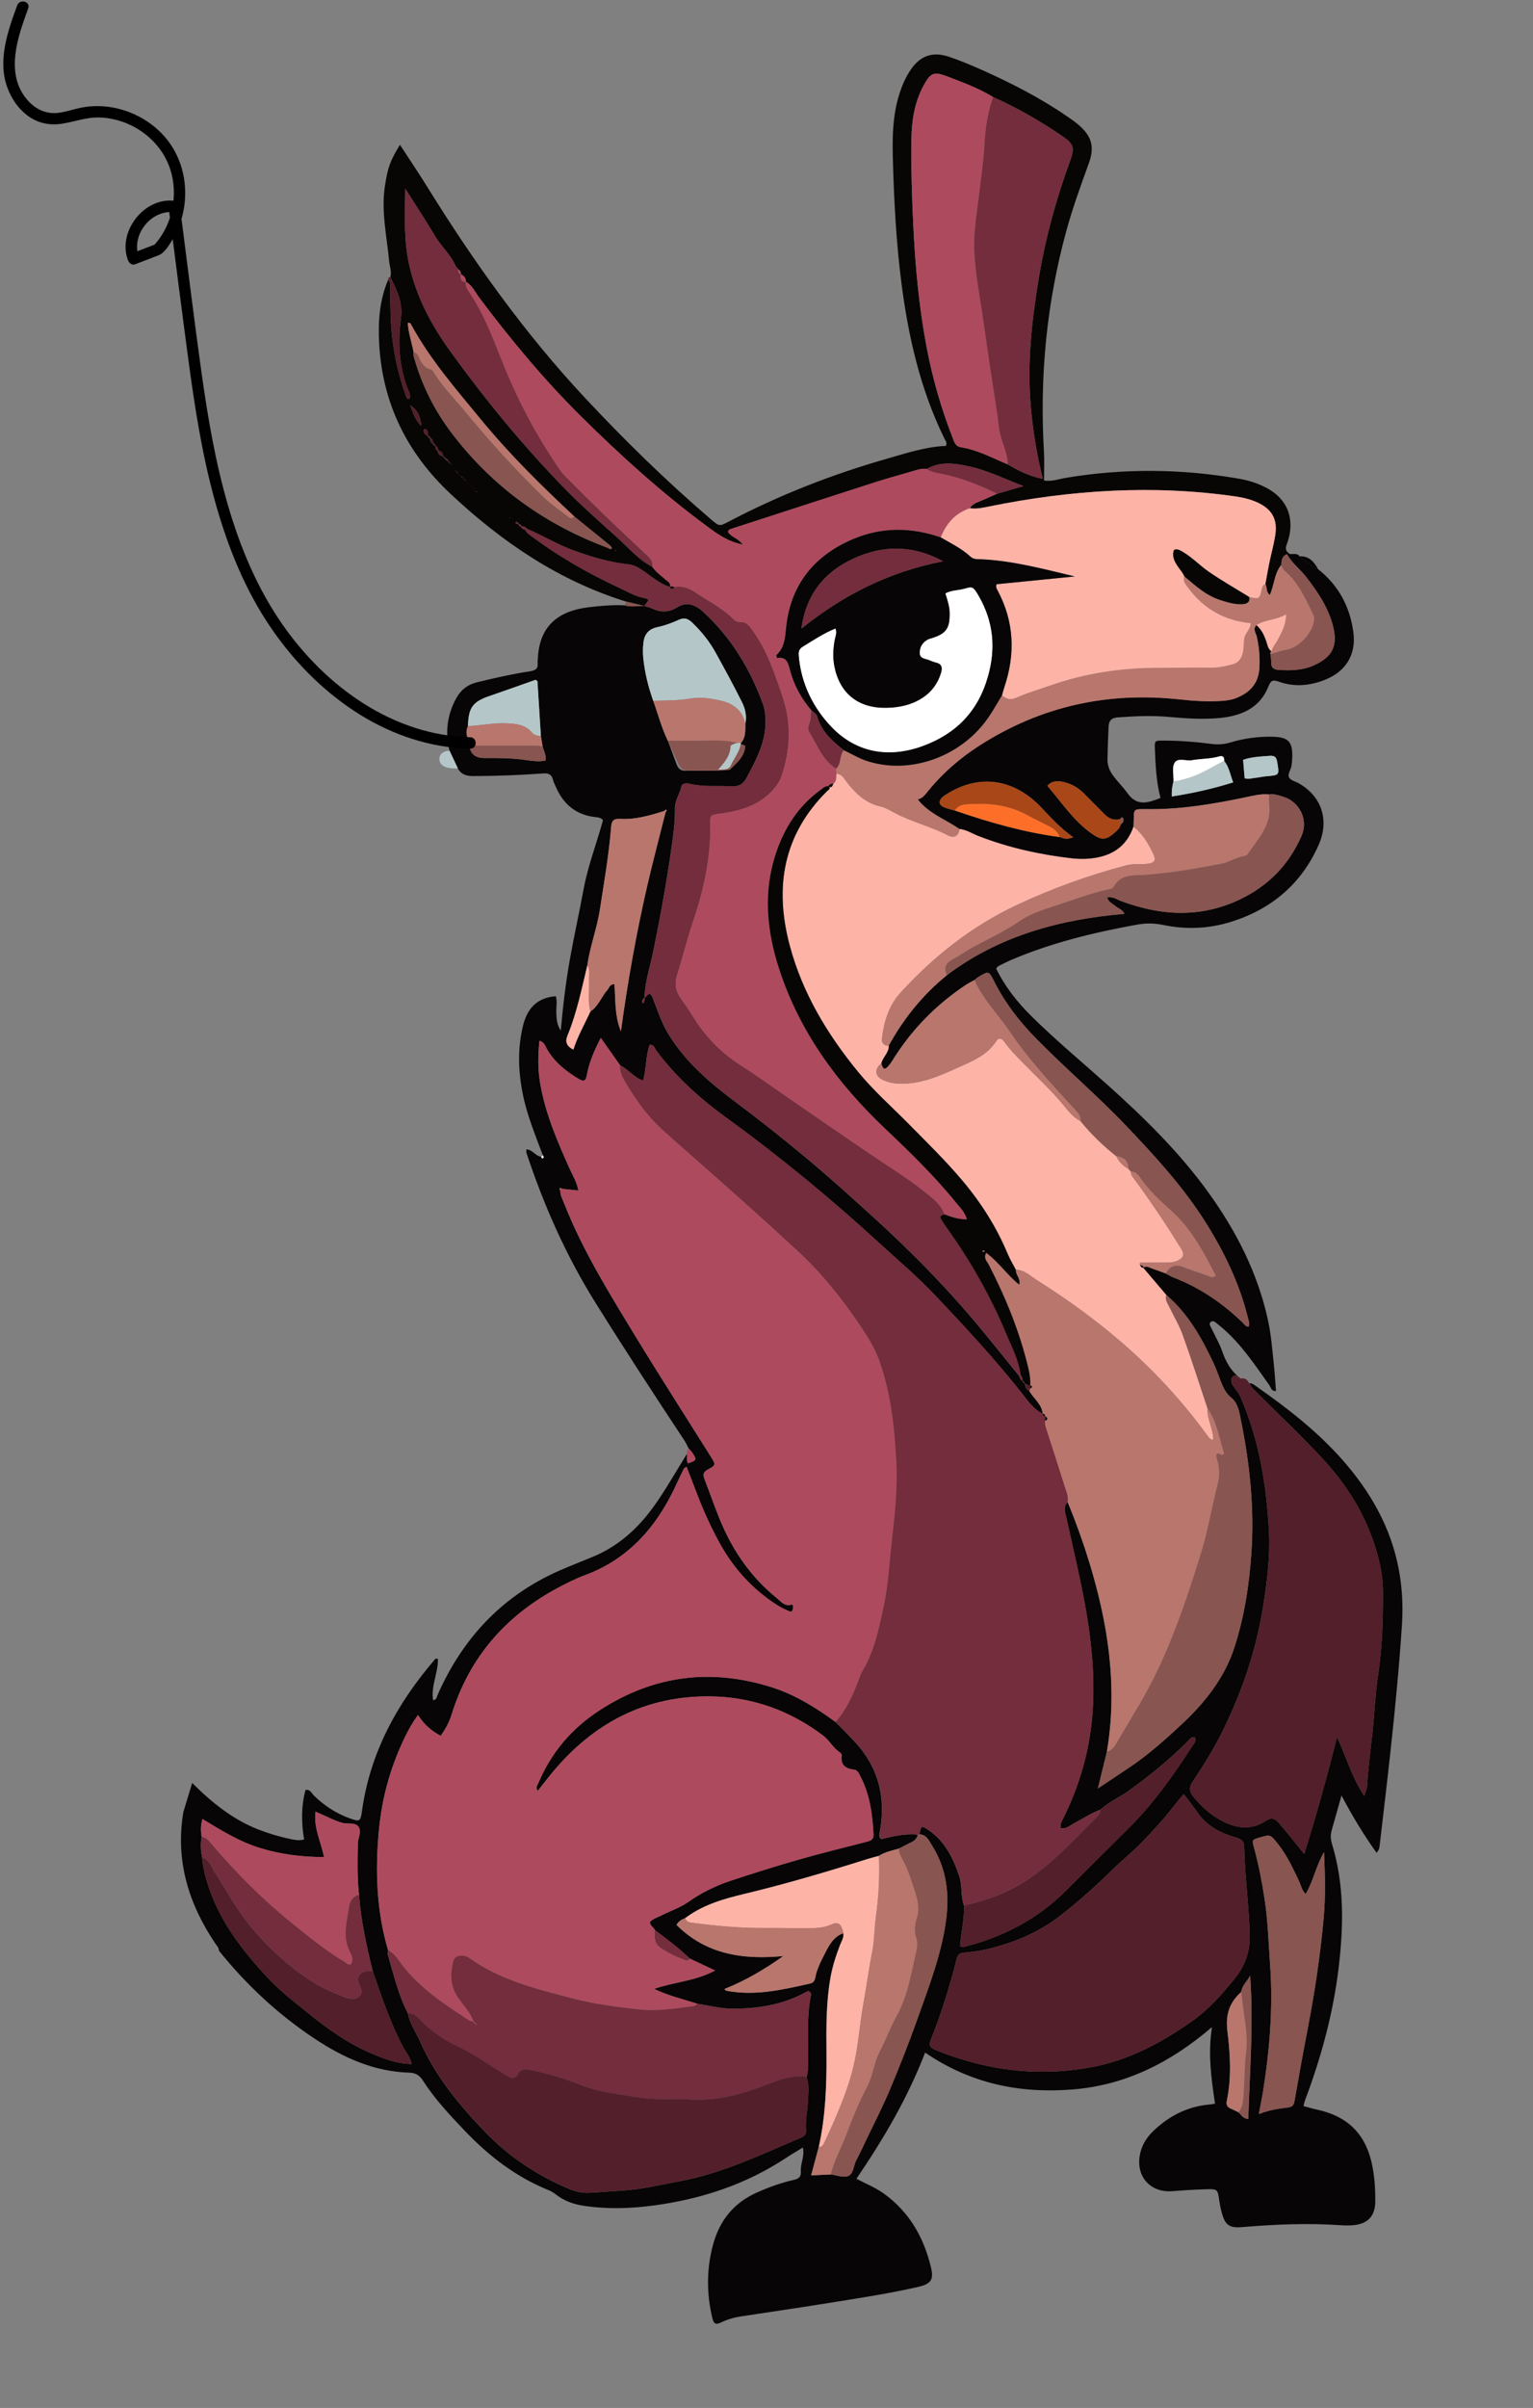 <?xml version="1.0" encoding="UTF-8"?>
<!-- Generator: Adobe Illustrator 24.0.0, SVG Export Plug-In . SVG Version: 6.00 Build 0)  -->
<svg xmlns="http://www.w3.org/2000/svg" xmlns:xlink="http://www.w3.org/1999/xlink" version="1.1" id="Capa_1" x="0px" y="0px" viewBox="0 0 673.33 1056.84" style="enable-background:new 0 0 673.33 1056.84;" xml:space="preserve">
<rect x="0" y="0" width="673.33" height="1056.84" fill="#808080" stroke="none"/>
<style type="text/css">
	.st0{fill:#070505;}
	.st1{fill:#080604;}
	.st2{fill:#531F2A;}
	.st3{fill:#B4C6C8;}
	.st4{fill:#AE4A5E;}
	.st5{fill:#885550;}
	.st6{fill:#732D3C;}
	.st7{fill:#FEB3A7;}
	.st8{fill:#B8766D;}
	.st9{fill:#A94718;}
	.st10{fill:#FD6F29;}
	.st11{fill:#FFFFFF;}
</style>
<g>
	<path class="st0" d="M548.66,607.11c1.22-0.12,2.11,0.63,2.99,1.25c13.61,9.53,26.76,19.7,37.8,32.17   c12.39,13.99,21.53,29.85,24.98,48.53c1.48,8.02,1.87,16.1,1.33,24.23c-1.23,18.57-3.04,37.1-5.05,55.6   c-1.47,13.55-3.1,27.08-4.68,40.62c-0.13,1.08-0.11,2.23-1.42,3.66c-5.5-7.72-10.38-15.65-15.39-25.13   c-1.71,6.07-3.04,10.74-4.35,15.41c-0.56,2.01-0.41,3.95,0.2,5.97c5.44,17.83,5.08,35.98,2.89,54.23   c-2.4,20.02-7.67,39.31-14.75,58.14c-0.26,0.68-0.39,1.4-0.7,2.56c1.94,0.51,3.79,1.08,5.67,1.48   c14.19,3.02,22.09,11.2,24.71,25.45c0.91,4.92,1.19,9.88,1.17,14.86c-0.03,6.41-3.2,9.89-9.59,10.48   c-2.01,0.19-4.06,0.13-6.08-0.01c-14.21-0.96-28.38-0.35-42.54,0.84c-5.9,0.5-7.67-0.71-9.2-6.24c-0.49-1.77-0.85-3.59-1.11-5.41   c-0.72-4.97-0.69-5.08-5.91-4.94c-4.97,0.14-9.94,0.46-14.9,0.84c-9.2,0.69-15.54-6.08-14.19-15.21c0.64-4.38,2.73-8.01,5.85-11.03   c6.97-6.74,15.15-10.98,24.95-11.8c0.71-0.06,1.42-0.22,2.33-0.36c-1.61-10.89-3.18-21.62-1.35-33.61   c-18.26,15.64-38.06,25.51-61.26,27.37c-23.09,1.85-44.71-2.53-64.73-16.19c-7.63,19.83-18.19,37.8-30.17,55.38   c4.14,2.18,8.21,3.79,11.78,6.32c11.4,8.08,17.83,19.4,20.99,32.67c1.3,5.45-0.15,7.23-5.85,8.52   c-13.29,3.02-26.78,5.02-40.23,7.19c-12.55,2.03-25.13,3.82-37.69,5.75c-2.92,0.45-5.75,1.32-8.42,2.59c-2.11,1-3.2,0.9-3.84-1.79   c-2.58-10.8-2.63-21.53,0.27-32.26c2.86-10.59,9.03-18.36,19.16-22.9c5.23-2.34,10.58-4.28,16.15-5.56   c2.26-0.52,3.46-1.22,3.27-3.95c-0.22-3.25,1.76-6.39,0.89-10.3c-2.59,1.59-5.06,3.02-7.44,4.59   c-17.55,11.59-36.98,17.98-57.68,20.8c-10.45,1.43-20.93,1.76-31.41,0.14c-4.45-0.69-8.53-2.19-12.1-5.03   c-0.99-0.79-2.15-1.42-3.33-1.9c-14.27-5.8-26.11-15-36.64-26.05c-6.61-6.93-13.16-13.93-18.36-22.03   c-1.42-2.21-3.18-3.29-5.87-3.37c-15.45-0.45-28.87-6.48-41.54-14.87c-16.13-10.68-30.07-23.67-42.15-38.72   c0.07-1.23-0.82-2.01-1.42-2.9c-11.88-17.56-17.76-36.58-14.15-57.92c1.22-4.01,2.43-8.02,3.86-12.73   c8.75,8.71,17.87,16.03,29.02,20.4c4.64,1.82,9.39,3.22,14.26,4.23c1.76,0.37,3.58,0.77,5.87,0.17   c-1.19-7.22-1.32-14.48,0.62-21.71c2.01-0.45,2.71,1.46,3.79,2.52c4.56,4.44,9.77,7.81,15.75,9.95c4.28,1.53,4.63,1.34,5.26-3.16   c3.54-25.67,15.42-47.31,32.07-66.67c0.29-0.34,0.51-0.52,1.31-0.09c0.09,5.96-3.11,11.79-2.16,18.02c1.6-0.09,1.61-1.42,2.01-2.33   c11.08-25.11,28.7-43.79,54.07-54.79c4.72-2.05,9.53-3.89,14.27-5.87c9.56-4,17.33-10.33,23.79-18.36   c4.04-5.03,7.48-10.48,10.81-16c2.18-3.61,4.39-7.19,6.59-10.79c0.19,1.4-0.35,2.89,0.45,4.23c3.79-1.43,3.83-1.46,2.3-4.08   c-0.54-0.92-1.35-1.69-2.04-2.52c-0.6-1.13-1.1-2.33-1.8-3.39c-13.27-20.08-26.42-40.23-39.17-60.65   c-12.93-20.71-22.67-42.74-30.3-65.82c-0.1-0.31,0.02-0.7,0.05-1.37c2.68,0.1,3.98,3,6.48,3.22c0.09,0.48,0.29,0.99,0.83,0.61   c0.45-0.31,0.15-0.84-0.11-1.23c-3.41-9.12-7.16-18.12-8.99-27.76c-1.8-9.51-2.08-18.93,0.12-28.47   c1.83-7.92,5.93-12.88,14.53-13.6c0.81,2.44,0.11,5,0.25,7.51c0.14,2.38,0.14,4.77,1.96,7.62c0.98-10.91,2.19-21.09,3.98-31.18   c1.83-10.32,4.14-20.55,6.04-30.86c1.9-10.34,5.74-20.12,8.53-30.35c-0.96-1.21-2.48-1.25-3.83-1.42   c-8.32-1.05-13.69-5.79-16.92-13.28c-0.44-1.01-0.97-2.01-1.23-3.07c-0.61-2.45-2.09-2.91-4.47-2.73   c-10.1,0.74-20.23,1.1-30.37,1.15c-3.03,0.01-5.38-0.59-6.91-3.31c-1.22-2.6-2.45-5.19-3.67-7.79c-2-7.99-1.08-15.63,2.84-22.88   c2.02-3.74,4.98-6.15,9.24-7.19c7.67-1.87,15.36-3.61,23.16-4.81c2.37-0.36,3.79-1.08,3.44-3.74c-0.07-0.53,0.08-1.1,0.1-1.65   c0.58-15.61,10.37-21.27,22.19-22.71c5.27-0.64,10.6-1.11,15.95-0.86c2.82,0.89,5.69,0.22,8.54,0.24c1.22,0.4,2.5,0.68,3.66,1.22   c3.77,1.76,7.22,1.69,10.92-0.62c4.24-2.65,8.11-1.01,11.52,2.14c12.16,11.24,20.48,24.96,26.1,40.41   c0.83,2.27,1.05,4.63,1.11,7.05c0.24,9.48-4.12,17.39-8.37,25.37c-1.49,2.8-3.54,3.83-6.68,3.62c-5.86-0.38-11.78,0.37-17.62-0.98   c-1.5-0.35-3.83-0.83-4.31,1.24c-0.74,3.22-2.85,5.98-2.8,9.45c0.07,4.6-0.4,9.15-1.02,13.74c-2.19,16.21-5.12,32.28-8.35,48.31   c-1.41,7-3.78,13.83-4.02,21.06c-0.25,0.22-0.61,0.4-0.72,0.67c-0.25,0.61-0.56,1.3,0.27,1.78c0.17-0.46,0.38-0.9,0.5-1.37   c0.08-0.33,0.02-0.68,0.02-1.03c1.23-0.85,2.19-3.47,3.62,0.18c2.07,5.28,3.79,10.71,6.8,15.64c7.64,12.53,18.62,21.75,30.13,30.33   c10.02,7.48,19.78,15.26,29.4,23.23c10.48,8.67,20.56,17.81,30.63,26.95c17.6,15.98,34.13,32.94,49.14,51.36   c4.98,6.11,9.94,12.25,14.91,18.37c0.19,0.84,0.46,1.62,1.32,2.03c0.16,0.57,0.48,0.98,1.09,1.09c-0.02,1.53,0.63,2.67,1.97,3.42   c1.95,3.3,5.44,5.69,5.86,9.89c-4.12-1.96-6.58-5.74-9.24-9.09c-12.03-15.15-25.14-29.32-38.45-43.31   c-7.61-8-16.05-15.12-24.18-22.57c-21.31-19.54-43.57-37.87-66.97-54.84c-11.66-8.45-22.34-18.02-30.97-29.68   c-0.7-0.95-0.87-2.54-2.84-2.44c-1.8,4.91-1.38,10.34-2.89,15.73c-4.16-1.4-6.53-5.04-10.13-6.75c-2.72-3.86-5.45-7.73-8.46-12   c-2.87,5.56-5.16,10.86-6.18,16.63c-0.42,2.37-1.43,2.62-3.39,1.46c-5.78-3.44-10.91-7.52-14.26-13.51   c-0.64-1.15-0.96-2.69-3.11-3.33c-0.64,6.22-0.75,12.02,0.18,17.81c2.17,13.6,7.56,26.1,13.16,38.52c1.34,2.97,3.12,5.78,3.76,9.41   c-2.55-0.27-4.88-0.51-7.2-0.75c-0.26-0.14-0.61-0.47-0.75-0.39c-0.56,0.31-0.35,0.74-0.01,1.13c-0.02,2.1,1.01,3.89,1.75,5.76   c8,20.31,19.46,38.8,30.74,57.34c11,18.09,22.48,35.9,33.72,53.84c2.13,3.39,2.19,3.61-1.43,5.56c-2.27,1.22-2.06,2.56-1.32,4.46   c2.19,5.66,4.19,11.4,6.47,17.03c5.56,13.7,13.65,25.62,25.25,34.95c1.75,1.41,3.25,3.63,6.14,2.89c1.22-0.31,0.87,0.84,0.87,1.41   c0,1.05-0.48,1.9-1.68,1.39c-1.69-0.71-3.38-1.5-4.93-2.47c-11.16-7.02-19.68-16.5-25.95-28.06c-3.6-6.65-6.73-13.51-9.42-20.57   c-1.55-4.07-3.13-8.13-4.72-12.26c-0.6,0.39-1.04,0.51-1.18,0.79c-1.07,2.14-2.1,4.29-3.09,6.46   c-8.4,18.45-20.66,32.97-40.26,40.28c-4.3,1.6-8.45,3.68-12.49,5.86c-22.72,12.3-38.5,30.49-46.18,55.33   c-1.05,3.41-2.68,6.31-4.78,9.36c-4.08-2.15-7.34-4.95-9.99-9.13c-2.96,4.01-4.86,7.74-6.62,11.53   c-5.72,12.29-9.22,25.2-10.52,38.7c-1.72,17.91-1.13,35.66,4.01,53.05c-0.02,0.72-0.24,1.49-0.05,2.14   c2.55,8.65,4.58,17.49,8.78,25.58c0.84,4.62,3.64,8.38,5.48,12.56c6.71,15.21,17.23,27.8,28.56,39.56   c10.38,10.78,22.86,19,36.75,24.86c2.73,1.15,5.54,1.81,8.57,1.69c4.77-0.19,9.52-0.68,14.26-0.93c8.87-0.47,17.38-2.59,26.01-4.19   c18.62-3.46,35.52-11.67,52.76-18.97c1.56-0.66,2.58-1.37,2.44-3.12c-0.37-4.44,0.68-8.78,0.85-13.17c0.13-3.45,0.69-7-0.64-10.39   c0.82-2.31,0.61-4.72,0.66-7.11c0.23-9.55-0.68-19.14,1.27-28.61c0.14-0.66,0.15-1.47-1.07-2c-0.23-0.14-0.73,0.22-1.2,0.47   c-9.94,5.49-20.68,7.2-31.9,7.24c-5.41,0.02-10.52-1.4-15.76-2.18c-6.05-1.99-12.33-3.36-18.95-6.51c9.1-3.14,18.05-3.38,26.8-8.08   c-4.31-2.03-7.72-3.63-11.12-5.23c-4.74-4.61-10.02-8.55-15.3-12.5c-0.54-1.32-2.37-1.88-2.15-3.69c1.49-1.42,3.48-1.96,5.26-2.88   c3.76-1.94,7.83-3.21,11.34-5.67c5.76-4.05,12.04-7.18,18.7-9.39c9.78-3.24,19.61-6.34,29.51-9.18c9.9-2.83,19.9-5.28,29.88-7.85   c1.87-0.48,3.56-0.79,3.44-3.37c-0.41-8.88-1.63-17.56-5.8-25.58c-0.6-1.15-1.24-2.61-2.53-2.77c-3.81-0.47-6.21-1.9-5.63-6.26   c0.06-0.42-0.4-1.11-0.81-1.37c-3.01-1.92-4.53-5.25-7.38-7.4c-14.6-10.99-31.06-16.89-49.23-17.16   c-28.6-0.41-51.54,11.58-69.63,33.36c-2.18,2.63-4.26,5.34-6.49,8.16c-1.05-1.68-0.08-2.58,0.32-3.53   c5.69-13.45,14.68-24,26.99-31.97c23.65-15.29,48.78-18.49,75.51-10.03c10.3,3.26,19.35,8.91,28.01,15.22   c2.94,3.02,5.97,5.96,8.81,9.06c10.28,11.24,13.37,24.47,10.65,39.25c-0.2,1.07-0.71,2.11,0.69,3.13   c5.12-1.27,10.47-2.57,16.01-1.99c-0.39,1.99-1.85,2.92-3.53,3.7c-1.61,0.75-3.17,1.61-4.76,2.42c-3.01,0.88-6.14,1.44-8.84,3.2   c-1.58,0.43-3.19,0.8-4.75,1.3c-18.06,5.7-36.22,11.06-54.63,15.46c-9.23,2.21-18.08,4.83-25.75,10.6   c-1.57,0.56-2.89,1.42-3.74,2.95c13.09,13.05,29.31,15.35,46.91,13.66c-8.23,5.85-16.62,10.79-25.85,14.47   c0.44,0.5,0.52,0.68,0.63,0.71c12.63,2.49,24.81-0.37,37.01-3.12c1.55-0.35,2.04-1.43,2.28-2.73c0.71-3.85,2.58-7.27,4.3-10.68   c1.8-3.57,3.79-7.2,7.99-8.66c0.28,1.96-0.84,3.55-1.49,5.24c-1.78,4.65-3.3,9.36-4.17,14.28c-1.93,10.96-1.84,22.02-1.75,33.07   c0.11,13.84-0.37,27.63-3.39,41.22c-1.08,3.99-2.15,7.98-3.36,12.46c3.2-0.16,5.92-0.29,8.63-0.42c2.53,0.32,5.39,1.52,7.52,0.74   c2.6-0.95,2.44-4.66,3.73-7.05c1.66-3.08,3.11-6.27,4.62-9.43c3.4-7.14,7.05-14.17,10.1-21.46c4.27-10.18,8.34-20.47,12.04-30.87   c4.99-14.03,10.43-27.97,12.55-42.83c1.68-11.8,0.46-23.18-6.09-33.5c-1.33-2.09-2.34-4.74-5.49-4.86   c0.62-3.61,0.89-3.87,3.27-2.34c7.64,4.9,11.44,12.42,14.22,20.73c1.41,4.22,0.55,8.71,2.07,12.85c0.3,6.03-1.36,11.91-1.71,17.81   c0.6,0.22,0.97,0.51,1.25,0.44c17.35-4.22,32.65-12.19,45.37-24.88c9-8.98,17.98-17.99,27.03-26.92   c11.07-10.92,19.99-23.49,28.37-36.49c0.7-1.09,2.01-2.26,0.93-3.87c-1.6-0.05-2.3,1.18-3.17,2.06   c-7.94,7.98-16.65,14.98-25.78,21.56c-4.02,2.9-8.68,4.81-12.33,8.22c-4.15,1.53-7.82,3.99-11.71,6.04   c-1.78,0.94-3.47,2.62-5.78,2.07c-0.35-1.95,0.59-3.2,1.22-4.48c7-14.17,11.37-29.12,12.66-44.84c1.21-14.72,0.01-29.4-2.38-43.97   c-2.35-14.32-5.83-28.41-8.92-42.59c-0.52-2.39-1.71-4.98,0.48-7.25c3.5,8.46,6.61,17.06,9.31,25.81   c8.45,27.37,12.75,55.11,7.93,83.73c-1.24,5.05-2.47,10.09-3.96,16.18c5.01-3.34,9.11-6.1,13.22-8.82   c8.79-5.81,16.63-12.83,24.25-19.99c9.83-9.25,18.18-19.94,22.43-32.92c4.41-13.48,6.56-27.55,7.53-41.69   c1.35-19.58-0.7-38.96-4.59-58.15c-0.73-3.57-1.23-7.53-4.27-9.96c-2.64-2.12-3.69-4.91-4.82-7.8c-0.94-2.4-1.78-4.84-2.87-7.17   c-5.24-11.2-11.22-21.9-20.81-30.09c-3.4-4-6.81-8-10.21-12c1.44-0.97,2.71-0.04,4,0.4c2.01,0.69,3.99,1.45,5.98,2.17   c1.13,0.59,2.22,1.31,3.41,1.76c11.52,4.42,21.47,11.23,30.31,19.76c0.76,0.73,1.29,1.85,2.62,1.81c0.66-1.28,0.08-2.48-0.22-3.7   c-3.73-15.17-10.41-29.04-18.71-42.19c-9.78-15.5-22.1-28.92-34.68-42.11c-12.83-13.46-27.04-25.52-40.05-38.83   c-7.15-7.31-13.26-15.26-17.88-24.34c-2.57-5.04-2.45-5.11-7.11-2.32c-0.62,0.37-1.14,0.89-1.71,1.34   c-1.28,0.71-2.61,1.34-3.82,2.15c-12.26,8.18-22.54,18.34-30.63,30.68c-1.11,1.69-2.12,3.49-3.44,5.01   c-2.05,2.36-2.56,0.4-3.06-1.3c0.6-2.77,3.4-4.62,3.24-7.71c6.57-11.93,14.97-22.35,25.57-30.95   c23.01-17.32,49.59-24.51,77.98-26.92c-1.05-2.07-2.84-2.41-4.04-3.48c-1.24-1.1-3.1-1.65-3.5-3.74c2.54-0.44,4.21,0.92,6.06,1.6   c18.4,6.86,36.62,7.54,54.44-1.84c11.3-5.94,19.53-14.78,24.73-26.51c3.63-8.19-1.74-15.55-7.72-17.36   c-2.07-0.63-4.19-1.43-6.46-1.07c-3.73-0.37-7.3,0.63-10.87,1.37c-13.51,2.8-27.06,5.1-40.92,5.09c-9.07,0-7.23-0.83-7.72,7.64   c-3.12,9.19-10.07,13.22-19.25,14.07c-2.55,0.24-5.18,0.21-7.73-0.09c-14.14-1.63-27.95-4.67-41.25-9.86   c-2.72-1.06-5.22-2.75-8.23-3.05c-6.13-4.25-13.48-6.75-18.35-13.05c2.13-0.36,3.36-2.19,4.73-3.87   c6.46-7.92,14.15-14.49,22.73-19.96c26.76-17.06,56-23.47,87.49-20.05c6.22,0.68,12.47,1.07,18.74,0.65   c2.23-0.15,4.41-0.49,6.46-1.34c5.84-2.44,9.51-6.23,9.94-13.14c0.29-4.69-0.17-9.09-1.12-13.6c-0.35-1.64-1.95-3.38-0.19-5.15   c2.22,1.79,3.34,4.28,4.29,6.87c0.61,1.66,0.72,3.59,2.43,4.68c-0.54,0.21-0.7,0.6-0.55,1.15c0.12,1.28,0.37,2.56,0.34,3.83   c-0.05,2.13,1.09,2.97,3,3.11c5.55,0.42,11.02,0.25,16.19-2.18c7.83-3.69,10.1-8.53,7.95-16.99c-2.09-8.2-6.69-15.02-11.79-21.58   c-2.68-3.45-6.31-6.11-8.44-10.02c0.41-0.02,0.82-0.04,1.23-0.05c1.45,0.2,3.13-0.57,4.27,0.99c2.32,2.5,5.25,4.14,8.22,5.72   c8.98,7.08,13.95,16.46,15.45,27.65c1.34,10.03-3.52,17.51-13.04,21.08c-6.45,2.42-12.94,2.95-19.45,0.68   c-2.52-0.88-3.62-1.04-4.8,1.97c-3.67,9.32-11.61,12.88-20.91,13.84c-7.72,0.8-15.48,0.24-23.19-0.45   c-7.38-0.66-14.71-0.29-22.08,0.23c-2.96,0.21-3.91,1.59-4.04,4.06c-0.24,4.78-0.42,9.57-0.49,14.36   c-0.04,2.44,0.77,4.72,2.18,6.73c2.01,2.87,4.62,5.31,6.6,8.11c4.28,6.02,9.09,4.19,14.51,2.12c-1.86-7.17-2.18-14.31-2.46-21.46   c-0.14-3.69-0.11-3.72,3.43-3.73c7.2-0.03,14.38,0.55,21.5,1.47c2.86,0.37,5.46,0.17,8.1-0.62c6.05-1.82,12.24-2.67,18.53-2.55   c7.2,0.13,9.06,2.26,8.75,9.54c-0.05,1.1-0.14,2.21-0.33,3.3c-0.3,1.76-1.88,3.61-1.01,5.13c0.69,1.21,2.74,1.64,4.16,2.44   c10.05,5.67,13.63,16.13,8.8,27.05c-7.61,17.2-20.8,28.29-38.64,33.83c-9.66,3-19.58,3.4-29.5,1.35c-3.85-0.8-7.56-0.9-11.44-0.2   c-19.06,3.44-37.81,7.96-55.68,15.62c-1.86,0.8-3.65,1.73-5.46,2.64c-0.3,0.15-0.49,0.53-0.94,1.05c3.87,7.91,9.31,14.81,15.59,21   c10.63,10.48,22.12,20.02,33.24,29.97c16.36,14.63,32,29.99,44.84,47.92c12,16.77,21.21,34.87,25.67,55.18   c1.47,6.68,1.97,13.47,2.68,20.24c0.38,3.66,0.6,7.34,0.89,11.07c-2,0.3-2.23-1.55-2.97-2.59c-6.08-8.56-11.88-17.34-19.82-24.38   c-1.24-1.1-2.52-2.15-3.82-3.16c-0.58-0.45-1.31-0.7-1.99-0.18c-0.72,0.54-0.54,1.27-0.2,1.95c0.4,0.83,0.86,1.63,1.25,2.46   c1.34,2.83,2.92,5.57,3.93,8.51c1.63,4.78,4.02,8.92,8.15,11.94c-1.01-0.8-2.18-1.95-3.37-0.94c-1.28,1.08-0.9,2.82-0.05,4.04   c1.15,1.66,2.51,3.15,3.33,5.04c8.26,18.98,11.48,39.03,12.5,59.51c0.52,10.5-0.82,20.97-2.4,31.28   c-2.96,19.36-9.12,37.84-17.79,55.45c-3.83,7.78-8.35,15.16-13.21,22.32c-1.69,2.49-1.85,4.34,0.15,6.8   c3.66,4.51,7.88,8.29,13.02,10.89c6.07,3.07,12.48,3.84,18.43-0.04c2.93-1.91,4.56-1.3,6.4,1.03c1.14,1.44,2.39,2.79,3.55,4.21   c2.34,2.87,4.65,5.76,7.33,9.08c5.27-17.01,9.91-33.47,14.38-51.3c4.37,9.28,6.65,18.02,11.98,25.8c0.53-1.76,1.15-2.97,1.23-4.22   c0.48-7.88,1.5-15.7,2.36-23.55c0.91-8.39,1.21-16.86,2.47-25.19c1.86-12.24,2.21-24.51,2.15-36.85   c-0.02-4.83-0.76-9.51-1.92-14.16c-4.16-16.64-12.63-30.99-24.11-43.48c-8.98-9.76-18.68-18.86-28.05-28.26   C551.68,610.82,549.8,609.28,548.66,607.11z M515.44,342.84c-0.57,2.07-0.87,4.15-0.77,6.74c9.41-1.44,18.16-3.44,26.98-6.19   c-1.37-3.52-1.82-6.82-3.98-9.43c0.17-1.72-0.63-2.41-2.25-1.94c-3.89,1.13-7.95,0.94-11.88,1.65c-2.61,0.47-6.21-1.28-7.64,1.15   C514.69,336.87,515.51,340.12,515.44,342.84z M206.13,327.22c0.58,3.9,2.75,5.52,6.78,5.48c6.21-0.05,12.43,0,18.63,0.95   c2.6,0.4,5.36,0.7,8.07,0.14c0.36-2.38-0.72-4.16-1.25-6.06c-0.26-1.53-0.52-3.06-0.78-4.59c-0.49-8.03-0.98-16.06-1.51-24.09   c-0.02-0.23-0.52-0.44-0.84-0.69c-6.7,2.36-13.4,4.77-20.14,7.08c-7.47,2.55-9.32,5.05-9.54,13.22   C204.02,321.64,205.71,324.38,206.13,327.22z M315.36,337.87c2.04-0.31,4.57,0.45,5.69-2.03c1.46-3.23,3.92-6.02,4.37-9.7   c2.18-2.47,1.94-5.49,1.95-8.46c0.75-3.4-0.04-6.67-1.51-9.6c-3.7-7.36-7.64-14.6-11.63-21.81c-2.68-4.83-6.13-9.12-10.14-12.95   c-1.74-1.67-3.37-2.46-5.86-1.32c-2.99,1.36-6.13,2.56-9.33,3.22c-4.07,0.85-5.9,3.14-6.32,7.1c-0.23,2.21-0.26,4.38-0.03,6.58   c0.67,6.41,2.19,12.62,4.37,18.68c2.13,5.84,3.66,11.9,6.4,17.51c1.27,3.41,2.56,6.82,3.81,10.24c0.69,1.91,1.81,3.06,4.03,2.95   C305.88,338.05,310.64,338.64,315.36,337.87z M491.92,359.51c-2.8,0.74-5-0.31-6.93-2.29c-2.95-3.02-5.95-5.98-8.91-8.99   c-2.52-2.56-5.55-4.27-9.01-5.02c-2.43-0.53-4.97-0.68-7.05,1.68c6.32,7.33,11.44,15.22,19.2,20.76c4.54,3.24,6.38,3.32,10.57-0.36   c1.11-0.97,2.15-2.01,2.51-3.53c0.79-0.48,1.31-1.2,1.16-2.1C493.19,358.06,492.51,358.84,491.92,359.51z M544.04,927.12   c1.2,1.22,2.14,2.88,4.24,2.85c0.65-21.14,2.37-41.93,0.81-62.89c-1.2,2.52-3.59,4.27-3.9,7.17c-5.13,4.58-6.97,9.87-6.09,17.05   c1.24,10.14,1.89,20.48-0.24,30.68c-0.36,1.72,0.09,2.81,1.72,3.48C541.76,925.94,542.89,926.56,544.04,927.12z M419.4,355.74   c15.02,5.16,30.24,9.53,46.04,11.64c2.87,0.98,2.88,0.95,6.01,0.12c-5.42-3.77-9.73-8.49-14.15-13.16   c-11.07-11.69-25.83-15.08-40.44-6.43c-1.1,0.65-2.27,1.29-3.15,2.19c-1.61,1.65-1.23,3.3,0.98,4.22   C416.19,354.95,417.82,355.27,419.4,355.74z M163.67,865c-2.69-11.01-5.13-22.06-5.98-33.4c-0.81-7.51-0.68-15.04-0.5-22.58   c0.06-2.39,1.62-5.01,0.42-7.02c-1.43-2.4-4.7-1.25-7.1-1.91c-4.09-1.11-7.72-3.27-11.94-4.93c-0.87,7.18,2.42,13.16,3.75,19.9   c-9.83-0.02-19.02-1.19-28.07-3.96c-9.09-2.79-17.11-7.75-25.3-12.75c-0.94,3.13-0.75,5.5-0.37,7.88c-0.58,2.96-0.4,5.91,0.15,8.85   c0.28,3.67,1.11,7.21,2.16,10.73c5.04,16.88,15.5,30.31,27.31,42.86c5.04,5.36,10.91,9.83,16.61,14.46   c8.87,7.21,18.14,13.86,28.77,18.3c5.38,2.24,10.84,4.36,17.27,4.46c-0.7-3.18-2.65-5.26-3.9-7.63   C171.33,887.63,167.57,876.29,163.67,865z M291.8,355.92c-6.33,2-12.7,3.86-19.42,3.49c-2.77-0.15-3.74,0.67-3.97,3.59   c-0.94,12.11-3.08,24.06-4.9,36.07c-1.28,8.39-4.4,16.29-5.55,24.67c-2.49,10.35-4.6,20.82-8.68,30.71   c-1.23,2.99-0.28,4.73,2.55,6.23c1.9-5.99,4.98-11.22,7.46-16.73c3.54-2.29,4.79-6.39,7.43-9.4c0.86-0.98,1.15-2.74,3.14-2.53   c0.59,6.53-0.08,13.19,2.86,20.63c3.03-22.25,6.78-43.02,11.5-63.6c2.5-10.91,5.4-21.73,8.11-32.59c0.43-0.35,0.7-0.74,0.11-1.14   C292.39,355.29,292.03,355.71,291.8,355.92z M519.92,787.41c-1.44,1.72-2.55,2.95-3.55,4.26c-4.69,6.14-9.89,11.83-15.28,17.36   c-3.99,4.09-8.49,7.61-12.54,11.61c-7.07,7-14.49,13.59-22.29,19.73c-10.15,7.98-21.86,12.8-34.4,15.5   c-2.82,0.61-5.8,0.83-8.71,1.21c-1.72,0.22-2.49,0.88-2.93,2.61c-3.05,12.12-6.78,24.05-11.41,35.66c-1.06,2.66-0.09,3.46,2.2,4.4   c5.63,2.31,11.38,4.2,17.25,5.71c16.95,4.37,33.94,5.03,51.26,1.79c16.36-3.06,30.45-10.67,43.78-19.96   c7.41-5.17,13.43-11.96,19.09-19.01c4.52-5.63,6.72-11.74,6.51-19.27c-0.37-12.86-2.13-25.61-2.43-38.46   c-0.07-2.92-1.81-3.56-4.11-4.22c-6.67-1.93-12.57-5.08-16.58-11.08C524.16,792.82,522.29,790.55,519.92,787.41z M552.89,927.88   c4.83-1.93,8.86-2.43,12.87-2.93c1.76-0.22,2.49-0.95,2.8-2.7c1.81-10.32,3.65-20.63,5.64-30.91c3.23-16.61,5.75-33.32,7.24-50.18   c0.83-9.39,0.48-18.8,0.12-28.24c-3.49,5.78-4.6,12.49-8.07,18.35c-1.76-1.69-1.98-3.62-2.75-5.26   c-2.73-5.85-5.44-11.68-9.49-16.78c-3.28-4.12-3.23-4.15-8.1-2.72c-3.27,0.96-3.3,0.97-2.3,4.63c1.99,7.28,3.4,14.67,4.55,22.13   c1.49,9.66,1.77,19.39,2.46,29.11c1.33,18.67-0.17,37.11-3.1,55.5C554.28,920.91,553.64,923.92,552.89,927.88z M546.68,341.58   c1.77,0.54,3.17-0.04,4.58-0.17c1.63-0.16,3.25-0.56,4.88-0.7c5.91-0.5,5.79-0.46,4.83-6.3c-0.34-2.08-1.12-2.82-3.15-2.68   c-3.98,0.28-7.96,0.41-11.83,1.76C546.23,336.34,546.46,339,546.68,341.58z"></path>
	<path class="st1" d="M566.51,243.19c-0.41,0.02-0.82,0.04-1.23,0.05c-2.22,0.84-2.44,2.74-2.49,4.72   c-3.14,3.66-2.97,8.71-5.08,13.17c-1.82-1.53-1.03-3.48-1.93-4.79c0.57-3.07,1.08-6.16,1.71-9.22c0.85-4.14,2.01-8.23,2.65-12.4   c1.04-6.86-1.54-11.31-7.84-14.18c-3.04-1.38-6.27-2.16-9.55-2.64c-36.33-5.23-72.37-2.88-108.18,4.37   c-2.88,0.58-5.65,1.23-8.58,0.8c1.08-1.96,3.11-2.47,4.95-3.28c2.36-1.03,4.71-2.07,7.07-3.1c3.82-1.11,7.65-2.22,11.47-3.34   c-8.08-3.09-15.63-6.86-23.84-8.65c-6.26-1.36-12.57-2.28-18.58,1.12c-1.87-0.24-3.63,0.22-5.41,0.76   c-5.63,1.71-11.34,3.19-16.94,4.99c-21.2,6.81-42.36,13.71-63.55,20.57c-0.73,0.24-1.37,0.47-1.31,1.45   c1.38,2.16,4.37,2.6,6.42,5.44c-6.68-1.32-11.27-4.75-15.81-8.1c-19.6-14.47-37.64-30.77-54.94-47.87   c-16.4-16.21-31.13-33.9-44.96-52.35c-1.84-2.45-3.12-5.44-5.95-7.08l0.02,0.11c0.03-1.64-0.77-2.72-2.25-3.35l0.03,0.07   c0.09-1.01-0.38-1.73-1.16-2.3l0.07,0.1c-0.4-0.49-0.79-0.98-1.19-1.47c-2.12-4.96-6.28-8.51-9-13.08   c-3.99-6.73-8.31-13.27-13.14-20.91c-0.21,11.94-0.64,22.7,1.71,33.3c3.1,14.05,9.67,26.43,18.08,38.07   c15.43,21.36,32.07,41.65,50.51,60.5c7.34,7.51,15.23,14.42,23.01,21.43c4.87,4.38,9.15,9.61,15.19,12.62   c1.64,2.39,4,4.02,6.14,5.89c0.89,0.78,2.17,1.42,1.62,3.01c-4.68-1.4-8.19-4.75-12.13-7.36c-1.86-1.23-3.66-2.29-5.98-2.54   c-8.25-0.88-16.13-3.22-23.93-6.02c-7.28-2.62-13.86-6.68-20.94-9.69c-0.56-0.81-1.35-1.11-2.31-0.98   c-0.09-0.67-0.51-0.98-1.15-1.06c-0.18-0.52-0.53-0.88-1.09-0.87c-0.13,0-0.25,0.38-0.37,0.58c0.47,0.11,0.95,0.21,1.42,0.32   c0.02,0.69,0.43,1.02,1.06,1.14c0.32,0.95,1.14,1.19,1.98,1.41c0.25,0.94,0.94,1.5,1.69,2.06c12.45,9.42,25.93,17.12,40.07,23.67   c3.13,1.45,6.14,3.26,9.59,4.01c3.23,0.7,3.22,0.75,0.78,3.66c-2.64-0.63-5.28-1.27-7.92-1.9c-29.66-9.21-54.52-26.15-77-47.17   c-19.21-17.96-30.03-39.73-31.48-65.99c-0.53-9.6,0.1-19.15,3.98-28.18c1.01,1.04,0.87,2.37,0.88,3.65   c0.04,7.35,0.04,14.67,0.9,22.03c1.03,8.84,3.11,17.33,6.08,25.65c0.19,0.54,0.55,1.42,1.58,0.79c0.43-1.93-0.7-3.56-1.29-5.21   c-3.5-9.78-3.93-20-2.58-29.99c0.96-7.08-1.92-12.32-4.63-18c0.61-2.43-0.33-4.73-0.55-7.09c-1.06-11.13-3.63-22.14-1.76-33.47   c1.21-7.3,1.88-9.96,6.52-17.52c4.15,6.39,8.26,12.44,12.11,18.66c20.34,32.79,42.7,64.1,69.08,92.33   c17.49,18.72,35.82,36.63,55.3,53.31c3.88,3.32,3.87,3.2,8.06,1c22.08-11.58,45.18-20.61,69.14-27.46   c8.63-2.47,17.19-5.32,26.11-5.69c0.65-1.56-0.29-2.43-0.75-3.36c-10.53-21.62-15.8-44.68-18.83-68.36   c-2.34-18.3-3.27-36.71-3.75-55.13c-0.23-9.04,0-18.06,2.64-26.83c1.18-3.9,2.73-7.64,4.96-11.04c4.27-6.5,9.81-8.54,17.17-6.03   c4.87,1.66,9.64,3.65,14.34,5.74c13.13,5.86,25.9,12.41,37.76,20.6c1.67,1.15,3.34,2.31,4.87,3.64c5.69,4.97,6.96,9.58,4.34,16.79   c-3.52,9.69-7.04,19.37-9.78,29.31c-8.78,31.92-11.87,64.4-9.91,97.41c0.24,4.02,0.03,8.06,0.03,12.46   c3.53,0.54,6.5-0.66,9.45-1.15c25.34-4.25,50.64-4.05,75.93,0.31c4.37,0.75,8.58,2.04,12.52,4.17   c10.76,5.82,12.03,15.93,8.76,24.52C564.25,241.31,565.02,242.01,566.51,243.19z M207.85,214.51c-0.37-0.37-0.74-0.74-1.12-1.11   c-0.37-0.37-0.74-0.74-1.11-1.11s-0.74-0.74-1.11-1.11c-0.16-0.58-0.53-0.95-1.11-1.11c-0.15-0.58-0.52-0.96-1.11-1.11   c-0.37-0.37-0.74-0.74-1.11-1.11c-0.16-0.58-0.51-0.97-1.11-1.11c-0.04-0.14-0.05-0.28-0.12-0.4c-0.04-0.07-0.17-0.08-0.26-0.12   c0.14,0.16,0.29,0.31,0.43,0.47c0.37,0.37,0.74,0.74,1.11,1.11c0.37,0.37,0.74,0.74,1.11,1.11c0.37,0.37,0.74,0.74,1.11,1.11   c0.37,0.37,0.74,0.74,1.11,1.11c0.37,0.37,0.74,0.74,1.11,1.11c0.37,0.37,0.74,0.74,1.11,1.11c0.37,0.37,0.74,0.74,1.11,1.12   c0.37,0.37,0.74,0.74,1.11,1.11c0.2,0.49,0.36,0.57,0.4,0.23c0-0.05-0.28-0.13-0.43-0.2C208.59,215.25,208.22,214.88,207.85,214.51   z M197.92,203.41c0.04,0.15,0.06,0.31,0.14,0.43c0.05,0.07,0.2,0.08,0.3,0.11c-0.16-0.17-0.31-0.34-0.47-0.51   c-0.36-0.38-0.71-0.76-1.07-1.14c-0.11-0.61-0.47-0.98-1.07-1.14c-0.38-0.36-0.75-0.73-1.13-1.09c-0.11-1.32-0.77-2.14-2.14-2.28   c-0.04-0.91-0.27-1.72-1.18-2.15c-0.12-0.6-0.45-1-1.06-1.14c0.02-0.94-0.22-1.74-1.14-2.19c-0.12-0.6-0.45-1-1.07-1.13   c-0.01-0.35,0.01-0.69-0.03-1.03c-0.11-0.89-0.37-1.69-1.42-1.85c-0.13-0.02-0.36,0.15-0.41,0.28c-0.37,0.97,0.2,1.62,0.82,2.22   c0.24,0.23,0.58,0.37,0.87,0.54c0.13,0.6,0.47,1,1.1,1.1c-0.07,0.96,0.16,1.77,1.12,2.22c0.14,0.6,0.48,0.99,1.11,1.09   c-0.05,0.94,0.21,1.73,1.09,2.22c0.17,1.32,0.83,2.15,2.24,2.21c0.14,0.59,0.48,0.98,1.08,1.13c0.13,0.63,0.52,0.97,1.14,1.06   C196.93,202.94,197.31,203.3,197.92,203.41z M252.17,226.59c-14.44-13.43-28.45-27.27-40.99-42.52   c-10.98-13.36-22.4-26.4-30.68-41.75c-0.23-0.42-0.51-0.88-1.4-0.55c0.29,4.36,1.75,8.56,2.58,12.86   c-0.26,0.93,0.03,1.79,0.29,2.68c3.42,11.95,8.86,22.8,16.42,32.76c17.97,23.66,41.05,40.17,68.76,50.45   c0.52,0.41,1.11,0.73,1.57,0.04c0.1-0.15-0.43-0.7-0.67-1.07C262.77,235.19,257.47,230.89,252.17,226.59z M442.66,203.82   c4.68,2.74,9.45,5.22,15.35,6.33c-2.74-11.11-4.41-21.65-5.3-32.19c-1.59-18.79,0.48-37.48,3.57-56.04   c2.91-17.47,7.56-34.47,13.65-51.1c2.28-6.23,1.75-7.64-3.91-11.46c-9.47-6.39-19.33-12.11-29.8-16.74   c-6.29-3.88-13.21-6.39-20.06-9.03c-6.02-2.32-7.47-1.66-10.54,4.05c-3.94,7.32-5.19,15.28-5.29,23.44   c-0.17,13.06,0.22,26.11,0.88,39.16c0.88,17.47,2.51,34.82,5.76,52.01c2.6,13.76,6.47,27.16,11.57,40.21   c0.67,1.72,1.21,3.48,3.46,3.83C429.39,197.42,435.88,201.03,442.66,203.82z M185.09,186.95c-0.69-4.94-1.62-6.74-4.85-9.07   C181.35,180.97,182.14,184.23,185.09,186.95z M270.54,241.63l-0.33-0.2l-0.05,0.27L270.54,241.63z M223.86,227.43l0.18-0.25   l-0.29-0.04L223.86,227.43z"></path>
	<path class="st2" d="M548.66,607.11c1.14,2.17,3.01,3.71,4.7,5.4c9.37,9.4,19.08,18.5,28.05,28.26   c11.48,12.48,19.95,26.84,24.11,43.48c1.16,4.65,1.89,9.32,1.92,14.16c0.06,12.33-0.29,24.6-2.15,36.85   c-1.26,8.33-1.56,16.8-2.47,25.19c-0.85,7.84-1.87,15.67-2.36,23.55c-0.08,1.25-0.7,2.46-1.23,4.22   c-5.33-7.78-7.61-16.52-11.98-25.8c-4.48,17.83-9.12,34.29-14.38,51.3c-2.68-3.33-4.99-6.22-7.33-9.08   c-1.16-1.42-2.41-2.77-3.55-4.21c-1.84-2.33-3.47-2.94-6.4-1.03c-5.94,3.88-12.36,3.1-18.43,0.04c-5.14-2.6-9.37-6.38-13.02-10.89   c-2-2.46-1.84-4.31-0.15-6.8c4.86-7.16,9.38-14.54,13.21-22.32c8.67-17.6,14.82-36.08,17.79-55.45c1.58-10.31,2.92-20.78,2.4-31.28   c-1.02-20.48-4.23-40.53-12.5-59.51c-0.83-1.9-2.18-3.39-3.33-5.04c-0.85-1.22-1.23-2.95,0.05-4.04c1.19-1.01,2.36,0.14,3.37,0.94   C546.84,604.61,547.89,605.61,548.66,607.11z"></path>
	<path class="st2" d="M171.46,121.6c2.71,5.68,5.59,10.93,4.63,18c-1.35,9.99-0.92,20.2,2.58,29.99c0.59,1.65,1.72,3.28,1.29,5.21   c-1.03,0.63-1.39-0.25-1.58-0.79c-2.98-8.32-5.05-16.81-6.08-25.65c-0.86-7.36-0.86-14.67-0.9-22.03   c-0.01-1.28,0.13-2.61-0.88-3.65C170.43,121.99,170.76,121.64,171.46,121.6z"></path>
	<path class="st3" d="M197.47,329.51c1.22,2.6,2.45,5.19,3.67,7.79c-1.08-0.04-2.16-0.02-3.22-0.14c-2.5-0.28-4.87-1.27-4.92-4.02   C192.95,330.63,195.06,329.6,197.47,329.51z"></path>
	<path class="st1" d="M579,249.9c-2.97-1.58-5.9-3.21-8.22-5.72C575.01,243.94,577.21,246.63,579,249.9z"></path>
	<path class="st4" d="M302.46,635.68c0.69,0.84,1.5,1.6,2.04,2.52c1.53,2.62,1.49,2.65-2.3,4.08c-0.81-1.34-0.26-2.83-0.45-4.23   C301.61,637.15,301.89,636.37,302.46,635.68z"></path>
	<path class="st5" d="M275.02,264.04c2.64,0.63,5.28,1.27,7.92,1.9c0,0-0.01-0.02-0.01-0.02c-2.85-0.01-5.71,0.65-8.54-0.24   C274.6,265.14,274.81,264.59,275.02,264.04z"></path>
	<path class="st4" d="M170.49,856c-5.14-17.4-5.74-35.14-4.01-53.05c1.3-13.49,4.8-26.4,10.52-38.7c1.76-3.79,3.66-7.52,6.62-11.53   c2.64,4.18,5.9,6.98,9.99,9.13c2.1-3.05,3.72-5.96,4.78-9.36c7.68-24.84,23.46-43.03,46.18-55.33c4.04-2.19,8.2-4.26,12.49-5.86   c19.6-7.31,31.86-21.83,40.26-40.28c0.99-2.17,2.03-4.32,3.09-6.46c0.14-0.28,0.58-0.4,1.18-0.79c1.59,4.13,3.16,8.19,4.72,12.26   c2.7,7.06,5.82,13.93,9.42,20.57c6.27,11.56,14.79,21.04,25.95,28.06c1.55,0.97,3.24,1.76,4.93,2.47c1.2,0.51,1.68-0.35,1.68-1.39   c0-0.57,0.35-1.72-0.87-1.41c-2.89,0.74-4.39-1.48-6.14-2.89c-11.6-9.33-19.7-21.25-25.25-34.95c-2.28-5.62-4.27-11.37-6.47-17.03   c-0.74-1.91-0.95-3.24,1.32-4.46c3.62-1.95,3.56-2.17,1.43-5.56c-11.25-17.94-22.72-35.75-33.72-53.84   c-11.28-18.55-22.74-37.03-30.74-57.34c-0.74-1.87-1.77-3.66-1.75-5.76c0.27-0.23,0.52-0.48,0.76-0.74   c2.32,0.24,4.65,0.49,7.2,0.75c-0.65-3.63-2.42-6.44-3.76-9.41c-5.61-12.43-10.99-24.93-13.16-38.52   c-0.93-5.8-0.82-11.59-0.18-17.81c2.14,0.63,2.46,2.17,3.11,3.33c3.35,6,8.48,10.07,14.26,13.51c1.96,1.16,2.97,0.91,3.39-1.46   c1.02-5.78,3.32-11.08,6.18-16.63c3.01,4.27,5.73,8.14,8.46,12c-0.23,2.51,0.75,4.76,1.93,6.78c4.55,7.8,9.74,15.25,16.42,21.31   c6.52,5.92,13.18,11.71,19.78,17.54c13.35,11.78,26.62,23.66,39.71,35.73c10.7,9.88,19.82,21.19,27.88,33.31   c3.05,4.58,6.03,9.23,7.94,14.47c5.27,14.47,6.86,29.59,7.67,44.79c0.62,11.57-0.62,23.07-1.94,34.58   c-1.08,9.45-1.47,18.94-3.47,28.31c-2.15,10.08-4.06,20.16-9.5,29.15c-0.75,1.24-1.18,2.69-1.7,4.06   c-2.49,6.55-5.31,12.92-10.07,18.21c-8.66-6.31-17.71-11.96-28.01-15.22c-26.72-8.46-51.86-5.26-75.51,10.03   c-12.31,7.96-21.31,18.52-26.99,31.97c-0.4,0.95-1.37,1.85-0.32,3.53c2.24-2.82,4.31-5.54,6.49-8.16   c18.09-21.79,41.03-33.78,69.63-33.36c18.17,0.26,34.63,6.16,49.23,17.16c2.85,2.14,4.37,5.48,7.38,7.4   c0.41,0.26,0.86,0.95,0.81,1.37c-0.59,4.35,1.82,5.78,5.63,6.26c1.29,0.16,1.93,1.62,2.53,2.77c4.17,8.02,5.39,16.7,5.8,25.58   c0.12,2.58-1.57,2.89-3.44,3.37c-9.97,2.56-19.98,5.01-29.88,7.85c-9.9,2.83-19.73,5.93-29.51,9.18   c-6.66,2.21-12.94,5.34-18.7,9.39c-3.51,2.46-7.58,3.74-11.34,5.67c-1.78,0.92-3.77,1.46-5.26,2.88c-0.22,1.81,1.61,2.37,2.15,3.69   c-0.33,3.01-0.32,5.92,2.6,7.85c3.38,2.24,7.01,3.97,10.79,5.4c0.7,0.26,1.43-0.11,1.91-0.76c3.41,1.6,6.81,3.2,11.12,5.23   c-8.75,4.7-17.71,4.95-26.8,8.08c6.62,3.15,12.9,4.52,18.95,6.51c-0.46,0.62-1.06,0.95-1.84,1.05c-7.95,1.03-15.73,2.34-23.98,1.41   c-9.68-1.09-19.24-2.29-28.67-4.75c-15.97-4.16-32.03-8.01-45.75-17.86c-1.3-0.93-2.71-1.1-4.2-0.92   c-1.41,0.17-2.35,0.96-2.71,2.37c-1.46,5.72-1.36,11.09,2.26,16.25c2.29,3.26,5.22,6.16,6.54,10.07c0,0-0.1,0.1-0.1,0.1   c-0.54-0.1-1.17-0.04-1.6-0.31c-10.89-7.05-21.73-14.13-29.76-24.67C174.74,859.92,173.24,857.31,170.49,856z"></path>
	<path class="st6" d="M367,755.75c4.76-5.29,7.58-11.66,10.07-18.21c0.52-1.37,0.95-2.82,1.7-4.06c5.43-8.99,7.35-19.07,9.5-29.15   c1.99-9.37,2.38-18.87,3.47-28.31c1.32-11.51,2.56-23.01,1.94-34.58c-0.81-15.21-2.4-30.32-7.67-44.79   c-1.91-5.24-4.89-9.89-7.94-14.47c-8.07-12.12-17.18-23.43-27.88-33.31c-13.08-12.07-26.35-23.95-39.71-35.73   c-6.61-5.83-13.26-11.62-19.78-17.54c-6.68-6.06-11.87-13.51-16.42-21.31c-1.18-2.02-2.16-4.27-1.93-6.78   c3.6,1.71,5.97,5.35,10.13,6.75c1.51-5.38,1.08-10.82,2.89-15.73c1.97-0.1,2.14,1.49,2.84,2.44c8.63,11.66,19.32,21.23,30.97,29.68   c23.4,16.98,45.66,35.3,66.97,54.84c8.13,7.45,16.58,14.58,24.18,22.57c13.31,13.99,26.42,28.16,38.45,43.31   c2.66,3.35,5.12,7.13,9.24,9.09c0,0-0.08-0.06-0.08-0.06c0.03,0.75,0.42,1.15,1.18,1.17l-0.07-0.08c0,0.69,0.01,1.37,0.01,2.06   c-0.18,1.89,0.55,3.59,1.1,5.32c2.5,7.81,5.06,15.61,7.5,23.44c0.7,2.24,1.78,4.44,1.31,6.92c-2.2,2.27-1,4.86-0.48,7.25   c3.08,14.17,6.56,28.26,8.92,42.59c2.39,14.57,3.59,29.24,2.38,43.97c-1.29,15.72-5.67,30.67-12.66,44.84   c-0.64,1.29-1.58,2.53-1.22,4.48c2.31,0.55,3.99-1.14,5.78-2.07c3.89-2.04,7.55-4.51,11.71-6.04c0,1.4-0.79,2.38-1.73,3.31   c-11.46,11.31-22.1,23.54-36.73,31.19c-6.85,3.58-14.07,5.78-21.49,7.57c-1.52-4.14-0.66-8.63-2.07-12.85   c-2.77-8.32-6.58-15.83-14.22-20.73c-2.38-1.53-2.65-1.26-3.27,2.34c-0.22,0.15-0.45,0.18-0.71,0.1   c-5.55-0.58-10.9,0.72-16.02,1.99c-1.4-1.02-0.88-2.06-0.69-3.13c2.72-14.78-0.37-28.01-10.65-39.25   C372.97,761.71,369.94,758.77,367,755.75z"></path>
	<path class="st7" d="M502.07,556.38c3.4,4,6.81,8,10.21,12c-0.69,1.99,0.51,3.53,1.28,5.15c1.97,4.12,4.38,8.07,5.92,12.34   c3.83,10.67,7.28,21.47,10.87,32.22c-0.26,4.77,2.54,9.03,2.55,13.78c-1.28,0.03-1.82-0.76-2.35-1.49   c-11.25-15.52-24.19-29.47-38.74-41.94c-11.45-9.81-23.66-18.58-36.39-26.6c-2.85-1.8-5.43-4.53-9.23-4.54   c-1.19-2.28-2.56-4.48-3.54-6.85c-5.01-12-11.89-22.81-20.3-32.71c-7.29-8.58-15.33-16.42-23.22-24.42   c-7.5-7.59-15.51-14.67-22.31-22.96c-13.56-16.56-24.42-34.61-29.97-55.43c-6.78-25.46-2.97-48.54,16.44-67.75   c0.52-0.51,1.71-1.01,0.71-2.12l-0.13,0.09c1.5,0.94,1.73-0.35,2.19-1.24c1.51-1.11,1.08-2.79,1.28-4.29   c2.45-0.03,3.28,1.94,4.5,3.52c3.87,4.99,8.22,9.29,14.74,10.77c2.09,0.48,4.08,1.61,6,2.65c7.58,4.13,16.09,6.04,23.73,10.06   c2.4,1.26,4.74,0.64,5.11-2.76c3.01,0.3,5.5,1.99,8.23,3.05c13.3,5.19,27.11,8.23,41.25,9.86c2.55,0.29,5.18,0.32,7.73,0.09   c9.17-0.85,16.12-4.88,19.25-14.07c3.81,3.05,6.3,7.09,8.4,11.38c1.7,3.48,1.09,4.6-2.72,4.99c-2.91,0.29-5.87-0.17-8.78,0.6   c-16.56,4.38-32.62,10.15-48.13,17.42c-19.76,9.27-36.55,22.54-51.19,38.59c-5.12,5.62-7.21,12.67-8.07,20.07   c-0.22,1.9,0.83,3.15,2.95,3.12c0.16,3.09-2.64,4.94-3.24,7.71c-2.96,2.43-2.94,5.4,0.28,7.09c2.26,1.19,4.76,1.74,7.41,1.85   c9.35,0.37,17.64-3.26,25.81-6.96c6.3-2.85,12.96-5.42,16.99-11.72c1.17-1.84,2.57-1.08,3.52,0.28c2.23,3.18,4.93,5.93,7.62,8.69   c6.15,6.31,12.69,12.24,18.32,19.07c2.17,2.63,4.34,5.48,7.56,7.09c4.64,5.73,9.93,10.81,15.7,15.39c1.12,2.5,2.97,4.3,5.36,5.57   c0.35,0.4,0.71,0.8,1.06,1.21c-0.07,0.97,0.34,1.76,0.9,2.52c7.54,10.16,14.58,20.66,21.23,31.42c1.42,2.3,1.09,3.66-1.23,4.92   c-1.49,0.81-3.12,1.04-4.79,1.04c-3.67-0.01-7.35,0-11.02,0.03c-0.63,0-1.56-0.21-1.12,1.01c0.29,0.67,0.69,1.22,1.51,1.25   L502.07,556.38z"></path>
	<path class="st2" d="M519.92,787.41c2.36,3.14,4.24,5.41,5.87,7.85c4.01,6,9.91,9.15,16.58,11.08c2.3,0.67,4.04,1.31,4.11,4.22   c0.3,12.84,2.06,25.59,2.43,38.46c0.22,7.53-1.99,13.64-6.51,19.27c-5.65,7.05-11.68,13.84-19.09,19.01   c-13.33,9.29-27.43,16.9-43.78,19.96c-17.32,3.24-34.31,2.58-51.26-1.79c-5.88-1.51-11.63-3.4-17.25-5.71   c-2.29-0.94-3.26-1.74-2.2-4.4c4.64-11.61,8.36-23.54,11.41-35.66c0.44-1.74,1.21-2.39,2.93-2.61c2.91-0.38,5.88-0.6,8.71-1.21   c12.54-2.71,24.25-7.53,34.4-15.5c7.8-6.13,15.22-12.73,22.29-19.73c4.04-4,8.55-7.52,12.54-11.61   c5.39-5.54,10.59-11.22,15.28-17.36C517.37,790.36,518.48,789.13,519.92,787.41z"></path>
	<path class="st8" d="M446.2,557.31c3.8,0.01,6.38,2.74,9.23,4.54c12.73,8.03,24.94,16.8,36.39,26.6   c14.56,12.47,27.5,26.42,38.74,41.94c0.53,0.73,1.07,1.52,2.35,1.49c-0.01-4.76-2.81-9.01-2.56-13.78   c4.13,5.78,5.1,12.75,7.17,19.3c0.25,0.8-0.31,1.49-1.27,0.98c-2.34-1.25-2.16,0.5-1.8,1.68c1.11,3.61,1.44,7.27,0.5,10.89   c-2.59,9.94-4.19,20.1-7.21,29.96c-5.44,17.76-11.31,35.34-19.28,52.17c-4.9,10.34-10.98,20-16.79,29.81   c-1.35,2.28-2.42,5.1-5.48,5.92c4.82-28.62,0.52-56.37-7.93-83.73c-2.7-8.75-5.81-17.35-9.31-25.81c0.48-2.48-0.61-4.68-1.31-6.92   c-2.44-7.83-5-15.63-7.5-23.44c-0.55-1.73-1.28-3.44-1.1-5.32c1.63-0.69,0.85-1.38-0.01-2.06c0,0,0.07,0.08,0.07,0.08   c-0.14-0.64-0.48-1.09-1.18-1.17c0,0,0.08,0.06,0.08,0.06c-0.42-4.21-3.91-6.6-5.86-9.89c0.08-0.4,0.15-0.81,0.23-1.21   c0.52-0.09,0.91-0.33,0.81-0.93c-0.06-0.35-0.36-0.42-0.76-0.21c0,0,0.04,0.06,0.04,0.06c0.19-2.58-0.16-5.07-0.76-7.6   c-3.79-16.02-9.94-31.13-17.48-45.71c-0.73-1.41-2.4-2.76-1.08-5.13c5.55,4.07,9.18,9.73,14.5,13.96   C448.41,561.12,445.95,559.52,446.2,557.31z"></path>
	<path class="st6" d="M282.93,265.92c0,0,0.01,0.02,0.01,0.02c2.44-2.91,2.45-2.96-0.78-3.66c-3.45-0.75-6.47-2.56-9.59-4.01   c-14.13-6.55-27.61-14.25-40.07-23.67c-0.75-0.57-1.44-1.12-1.69-2.07c0.15-0.18,0.29-0.36,0.44-0.54   c7.08,3.01,13.66,7.08,20.94,9.69c7.79,2.8,15.68,5.14,23.93,6.02c2.32,0.25,4.12,1.31,5.98,2.54c3.94,2.62,7.44,5.97,12.13,7.36   c0,0-0.07-0.05-0.07-0.05c0.65,1.19,1.37,1.02,2.13,0.11c3.53-0.74,6.62,0.62,9.37,2.47c5.47,3.68,11.45,6.66,16.23,11.34   c0.95,0.93,2,1.66,3.4,1.56c2.36-0.17,3.51,1.28,4.8,3.01c4.68,6.27,7.83,13.31,10.44,20.58c2.1,5.87,4.44,11.81,5.35,17.91   c1.32,8.76,0.27,17.6-2.58,26.09c-0.82,2.44-2.34,4.51-4.13,6.45c-6.14,6.63-14.2,8.82-22.67,10.02c-4.42,0.62-4.6,0.46-4.53,4.81   c0.24,14.69-2.86,28.74-7.56,42.57c-2.6,7.64-4.47,15.52-6.94,23.2c-1.3,4.05-0.75,7.32,1.76,10.8c1.7,2.35,3.38,4.79,4.91,7.29   c5.36,8.75,12.18,16.02,20.89,21.57c6.2,3.94,12.16,8.25,18.22,12.41c14.54,9.98,28.99,20.09,43.65,29.89   c6.41,4.28,12.96,8.4,18.95,13.22c3.46,2.79,7.39,5.53,9.01,10.12c-0.94,0.41-2.4,0.53-1.48,2.14c0.72,1.27,1.57,2.47,2.42,3.66   c10.39,14.47,19.17,29.87,26.03,46.3c2.52,6.04,5.7,11.9,6.53,18.56c-0.19,0.13-0.38,0.27-0.56,0.4   c-4.97-6.12-9.93-12.26-14.91-18.37c-15.01-18.43-31.54-35.38-49.14-51.36c-10.07-9.15-20.14-18.28-30.63-26.95   c-9.63-7.96-19.38-15.75-29.4-23.23c-11.51-8.58-22.49-17.79-30.13-30.33c-3-4.93-4.73-10.36-6.8-15.64   c-1.43-3.65-2.39-1.03-3.62-0.18l-0.07-0.06c0.24-7.23,2.61-14.06,4.02-21.06c3.23-16.03,6.16-32.1,8.35-48.31   c0.62-4.58,1.09-9.14,1.02-13.74c-0.05-3.47,2.06-6.23,2.8-9.45c0.48-2.06,2.81-1.58,4.31-1.24c5.84,1.35,11.75,0.6,17.62,0.98   c3.14,0.2,5.19-0.82,6.68-3.62c4.25-7.99,8.62-15.89,8.37-25.37c-0.06-2.42-0.28-4.78-1.11-7.05   c-5.63-15.45-13.95-29.17-26.1-40.41c-3.41-3.15-7.28-4.78-11.52-2.14c-3.7,2.31-7.14,2.38-10.92,0.62   C285.43,266.6,284.15,266.32,282.93,265.92z"></path>
	<path class="st6" d="M170.49,856c2.75,1.32,4.26,3.92,5.97,6.18c8.03,10.54,18.87,17.62,29.76,24.67c0.42,0.27,1.06,0.21,1.6,0.31   c0.18,0.58,0.57,0.92,1.35,1.14c0.07,0.03-0.07-0.03-0.2-0.09c0.05,0.14,0.08,0.29,0.17,0.4c0.05,0.07,0.2,0.06,0.3,0.08   c-0.02-0.1-0.05-0.21-0.27-0.39c-0.55-0.47-0.91-0.85-1.26-1.23c-1.32-3.91-4.25-6.81-6.54-10.07c-3.62-5.16-3.71-10.53-2.26-16.25   c0.36-1.41,1.29-2.2,2.71-2.37c1.49-0.18,2.9-0.02,4.2,0.92c13.73,9.85,29.79,13.7,45.75,17.86c9.44,2.46,18.99,3.66,28.67,4.75   c8.24,0.93,16.02-0.39,23.98-1.41c0.78-0.1,1.38-0.43,1.84-1.05c5.24,0.78,10.35,2.2,15.76,2.18c11.22-0.04,21.96-1.75,31.9-7.24   c0.46-0.26,0.96-0.61,1.2-0.47c1.22,0.53,1.21,1.33,1.07,2c-1.95,9.47-1.04,19.07-1.27,28.61c-0.06,2.39,0.16,4.8-0.67,7.11   c-5.89-0.99-11.23,0.88-16.6,2.96c-10.83,4.19-21.8,7.55-33.7,6.91c-8.43-0.45-16.91,0.32-25.3-1.19   c-7.75-1.39-15.68-2.07-23.04-5.02c-7.36-2.95-14.89-5.14-22.63-6.81c-2.24-0.48-4.25-0.36-5.35,1.63   c-1.64,2.98-3.37,1.88-5.4,0.67c-7.1-4.22-13.83-9.11-21.29-12.7c-6.21-2.98-11.83-6.69-16.53-11.73c-1.42-1.52-2.9-2.86-5.2-2.62   c-4.2-8.09-6.23-16.92-8.78-25.58C170.25,857.48,170.46,856.71,170.49,856z"></path>
	<path class="st2" d="M179.22,883.71c2.3-0.24,3.78,1.1,5.2,2.62c4.7,5.05,10.32,8.75,16.53,11.73c7.47,3.58,14.19,8.47,21.29,12.7   c2.03,1.21,3.75,2.31,5.4-0.67c1.1-1.99,3.11-2.11,5.35-1.63c7.73,1.66,15.27,3.86,22.63,6.81c7.36,2.95,15.29,3.63,23.04,5.02   c8.39,1.51,16.87,0.73,25.3,1.19c11.9,0.64,22.87-2.71,33.7-6.91c5.37-2.08,10.71-3.95,16.6-2.96c1.34,3.39,0.78,6.94,0.65,10.39   c-0.17,4.39-1.22,8.73-0.85,13.17c0.15,1.75-0.88,2.46-2.44,3.12c-17.24,7.3-34.14,15.51-52.76,18.97   c-8.63,1.6-17.15,3.72-26.01,4.19c-4.74,0.25-9.49,0.74-14.26,0.93c-3.03,0.12-5.85-0.54-8.57-1.69   c-13.89-5.86-26.37-14.08-36.75-24.86c-11.33-11.77-21.85-24.36-28.56-39.56C182.86,892.09,180.06,888.33,179.22,883.71z"></path>
	<path class="st5" d="M486.2,768.8c3.06-0.82,4.14-3.64,5.48-5.92c5.81-9.81,11.89-19.47,16.79-29.81   c7.97-16.83,13.84-34.4,19.28-52.17c3.02-9.85,4.62-20.02,7.21-29.96c0.94-3.62,0.61-7.27-0.5-10.89c-0.36-1.18-0.54-2.93,1.8-1.68   c0.95,0.51,1.52-0.19,1.27-0.98c-2.07-6.55-3.04-13.52-7.17-19.3c-3.6-10.75-7.04-21.56-10.87-32.22   c-1.53-4.27-3.95-8.22-5.92-12.34c-0.77-1.62-1.97-3.16-1.28-5.15c9.6,8.19,15.58,18.89,20.81,30.09c1.09,2.33,1.93,4.78,2.87,7.17   c1.14,2.89,2.18,5.68,4.82,7.8c3.04,2.44,3.54,6.39,4.27,9.96c3.89,19.19,5.95,38.57,4.59,58.15c-0.98,14.14-3.12,28.21-7.53,41.69   c-4.24,12.98-12.59,23.67-22.43,32.92c-7.62,7.16-15.46,14.18-24.25,19.99c-4.12,2.72-8.21,5.48-13.22,8.82   C483.73,778.89,484.96,773.84,486.2,768.8z"></path>
	<path class="st8" d="M421.42,363.88c-0.37,3.4-2.71,4.02-5.11,2.76c-7.64-4.02-16.15-5.94-23.73-10.06c-1.92-1.04-3.9-2.18-6-2.65   c-6.52-1.48-10.87-5.78-14.74-10.77c-1.22-1.58-2.06-3.55-4.5-3.52c-0.04-0.76-0.08-1.52-0.12-2.28c2.4-2.16,1.33-5.77,3.39-8.06   c3.32,1.56,6.45,3.49,9.97,4.66c17.33,5.74,37.8-0.37,50.43-15.01c3.63-4.2,6.23-9.04,9.07-13.74c1.93,1.53,3.67,2.22,6.37,1   c4.66-2.12,9.66-3.51,14.51-5.22c15.56-5.48,31.63-7.88,48.1-7.86c7.73,0.01,15.46-0.17,23.19-0.07c3.01,0.04,5.83-0.65,8.68-1.33   c2.47-0.59,4.03-2.02,4.8-4.7c0.67-2.38,0.39-4.75,0.84-7.08c0.44-2.25,2.76-3.79,2.7-6.42c-11.69-1.09-20.71-6.42-27.52-15.64   c-1.12-1.52-2.36-2.87-1.61-4.94c4.93,4.11,9.65,8.53,16,10.5c3,0.93,5.98,1.89,9.16,1.76c1.94-0.08,3.79-0.45,3.39-3.14   c4.5,0.95,4.51,0.95,5.52-3.74c0.2-0.94,0.61-1.63,1.55-1.95c0.89,1.31,0.11,3.26,1.93,4.79c2.11-4.45,1.94-9.51,5.09-13.16   c0.23,1.14,0.88,2.02,1.72,2.74c5.58,4.8,8.56,11.3,11.7,17.71c0.55,1.13,1.16,2.24,1.01,3.63c-0.59,5.68-6.56,12.26-12.34,13.18   c-2.37,0.38-4.57,1.23-6.86,1.84c-0.15-0.54,0.01-0.93,0.55-1.15c0.22-1.9,1.6-3.2,2.45-4.78c1.83-3.4,3.8-6.78,3.88-11.53   c-4.42,2.65-9.22,2.22-13.04,4.76c-1.75,1.77-0.16,3.5,0.19,5.15c0.96,4.5,1.41,8.91,1.12,13.6c-0.43,6.91-4.11,10.7-9.94,13.14   c-2.04,0.85-4.23,1.19-6.46,1.34c-6.27,0.42-12.52,0.02-18.74-0.65c-31.49-3.42-60.73,2.99-87.49,20.05   c-8.57,5.47-16.26,12.04-22.73,19.96c-1.37,1.67-2.6,3.5-4.73,3.87C407.95,357.13,415.29,359.63,421.42,363.88z"></path>
	<path class="st7" d="M359.64,942.32c3.02-13.58,3.5-27.37,3.39-41.22c-0.09-11.06-0.18-22.11,1.75-33.07   c0.87-4.93,2.39-9.63,4.17-14.28c0.65-1.69,1.77-3.28,1.49-5.24c-0.81-3.99-2.22-5.31-5.2-3.89c-3.71,1.77-7.49,1.64-11.32,1.66   c-5.88,0.03-11.77-0.13-17.65-0.08c-10.48,0.1-20.87-0.83-31.25-2.17c-1.67-0.22-3.36-0.21-4.1-2.12   c7.66-5.78,16.51-8.4,25.75-10.6c18.41-4.4,36.57-9.77,54.63-15.46c1.56-0.49,3.17-0.87,4.75-1.3c0.42,9.19-0.17,18.36-1.4,27.43   c-0.66,4.9-0.59,9.85-1.56,14.74c-1.5,7.53-2.48,15.17-3.87,22.72c-1.49,8.11-2.03,16.38-3.67,24.41   c-2.57,12.62-7.86,24.4-13.27,36.06C361.73,941.06,361.27,942.33,359.64,942.32z"></path>
	<path class="st8" d="M390.33,458.97c-2.12,0.03-3.17-1.22-2.95-3.12c0.87-7.4,2.95-14.46,8.07-20.07   c14.64-16.05,31.43-29.31,51.19-38.59c15.51-7.28,31.57-13.04,48.13-17.42c2.91-0.77,5.87-0.31,8.78-0.6   c3.81-0.38,4.42-1.51,2.72-4.99c-2.1-4.29-4.59-8.34-8.4-11.38c0.49-8.46-1.35-7.64,7.72-7.64c13.86,0.01,27.41-2.3,40.92-5.09   c3.58-0.74,7.15-1.74,10.87-1.37c0.05,1.66,0,3.32,0.16,4.97c0.84,8.81-5.09,14.58-9.4,21.08c-0.28,0.42-0.85,0.86-1.33,0.92   c-3.7,0.49-6.82,2.76-10.42,3.45c-10.96,2.1-21.93,4.02-33.12,4.85c-4.91,0.36-11.05-0.63-14.15,5.39   c-0.42,0.81-1.56,0.84-2.47,1.04c-7.92,1.73-15.46,4.68-23.14,7.15c-5.6,1.8-11.21,3.65-16.1,7c-6.09,4.18-12.74,7.33-19.25,10.74   c-3.41,1.79-6.53,4.12-9.93,5.92c-3.07,1.63-3.67,3.82-2.33,6.81C405.3,436.62,396.9,447.04,390.33,458.97z"></path>
	<path class="st5" d="M552.89,927.88c0.74-3.96,1.38-6.97,1.87-10c2.93-18.39,4.43-36.83,3.1-55.5c-0.69-9.72-0.97-19.45-2.46-29.11   c-1.15-7.46-2.56-14.85-4.55-22.13c-1-3.66-0.97-3.67,2.3-4.63c4.87-1.43,4.82-1.39,8.1,2.72c4.06,5.1,6.77,10.94,9.49,16.78   c0.76,1.64,0.99,3.56,2.75,5.26c3.47-5.86,4.58-12.57,8.07-18.35c0.36,9.44,0.71,18.84-0.12,28.24   c-1.49,16.86-4.02,33.56-7.24,50.18c-2,10.28-3.83,20.59-5.64,30.91c-0.31,1.75-1.03,2.48-2.8,2.7   C561.75,925.46,557.73,925.96,552.89,927.88z"></path>
	<path class="st5" d="M415.9,428.02c-1.34-2.99-0.75-5.18,2.33-6.81c3.4-1.81,6.52-4.14,9.93-5.92c6.51-3.41,13.16-6.56,19.25-10.74   c4.89-3.36,10.5-5.2,16.1-7c7.69-2.47,15.23-5.42,23.14-7.15c0.91-0.2,2.05-0.23,2.47-1.04c3.1-6.02,9.24-5.03,14.15-5.39   c11.19-0.83,22.15-2.75,33.12-4.85c3.6-0.69,6.72-2.96,10.42-3.45c0.48-0.06,1.05-0.5,1.33-0.92c4.31-6.5,10.24-12.28,9.4-21.08   c-0.16-1.65-0.11-3.31-0.16-4.97c2.27-0.36,4.39,0.44,6.46,1.07c5.98,1.81,11.35,9.17,7.72,17.36   c-5.2,11.73-13.43,20.57-24.73,26.51c-17.82,9.38-36.04,8.7-54.44,1.84c-1.85-0.69-3.52-2.05-6.06-1.6c0.4,2.09,2.26,2.64,3.5,3.74   c1.21,1.07,2.99,1.41,4.04,3.48C465.49,403.52,438.91,410.71,415.9,428.02z"></path>
	<path class="st4" d="M88.58,806.22c-0.39-2.37-0.58-4.74,0.37-7.87c8.19,5,16.2,9.96,25.3,12.75c9.05,2.77,18.24,3.94,28.07,3.96   c-1.33-6.74-4.62-12.72-3.75-19.9c4.22,1.66,7.85,3.82,11.94,4.93c2.4,0.65,5.67-0.5,7.1,1.91c1.2,2.02-0.36,4.64-0.42,7.02   c-0.18,7.53-0.31,15.06,0.5,22.58c-2.64,0.69-3.97,2.56-4.35,5.11c-0.94,6.42-3.01,12.78,0.02,19.29c0.83,1.78,2.27,3.93,0.74,6.15   c-1.37,0.43-2.07-0.64-2.97-1.18c-8.36-5-15.88-11.22-23.4-17.29c-12.7-10.26-24.19-21.89-34.84-34.32   C91.73,808.01,90.66,806.39,88.58,806.22z"></path>
	<path class="st5" d="M496.72,514.23c-0.35-0.4-0.71-0.8-1.06-1.2c-0.1-3.48-1.99-5.24-5.36-5.57c-5.77-4.58-11.06-9.66-15.7-15.39   c0.25-2.05-0.9-3.4-2.19-4.8c-10.17-11.04-20.45-22-28.9-34.49c-5.12-7.57-11.8-14.07-15.47-22.63c0.57-0.45,1.09-0.97,1.71-1.34   c4.66-2.79,4.55-2.72,7.11,2.32c4.62,9.08,10.73,17.02,17.88,24.34c13.01,13.3,27.22,25.36,40.05,38.83   c12.57,13.19,24.9,26.61,34.68,42.11c8.3,13.15,14.97,27.02,18.71,42.19c0.3,1.22,0.88,2.41,0.22,3.7   c-1.33,0.04-1.86-1.08-2.62-1.81c-8.84-8.52-18.79-15.33-30.31-19.76c-1.19-0.46-2.28-1.17-3.41-1.76c1.71-3.36,4.25-4.2,7.76-2.82   c3.41,1.34,6.92,2.43,10.37,3.67c1.17,0.42,2.27,1.37,3.82,0.08c-1.05-2-2.12-4.06-3.22-6.11c-4.43-8.28-9.32-16.15-16.5-22.51   c-4.92-4.36-9.77-8.92-13.56-14.44C499.83,515.49,498.64,514.18,496.72,514.23z"></path>
	<path class="st8" d="M359.64,942.32c1.63,0.02,2.09-1.26,2.63-2.42c5.41-11.66,10.7-23.45,13.27-36.06   c1.64-8.03,2.18-16.3,3.67-24.41c1.39-7.56,2.37-15.19,3.87-22.72c0.97-4.88,0.9-9.83,1.56-14.74c1.23-9.07,1.81-18.24,1.4-27.43   c2.7-1.76,5.82-2.32,8.84-3.2c-0.12,1.76,0.74,3.22,1.53,4.65c2.51,4.54,3.96,9.48,5.54,14.37c1.18,3.67,2.06,7.26,0.83,11.24   c-0.89,2.88-1.31,5.97-0.25,9.13c0.55,1.65,0.4,3.72,0,5.47c-2.24,9.8-3.75,19.79-8.76,28.8c-2.75,4.94-4.66,10.34-7.3,15.36   c-2.6,4.94-3.01,10.65-5.56,15.5c-3.6,6.84-6.53,13.96-9.21,21.15c-2.18,5.82-5.35,11.25-6.78,17.35   c-2.71,0.13-5.43,0.26-8.63,0.42C357.49,950.3,358.56,946.31,359.64,942.32z"></path>
	<path class="st5" d="M364.91,954.36c1.44-6.1,4.61-11.53,6.78-17.35c2.69-7.19,5.61-14.31,9.21-21.15   c2.56-4.85,2.96-10.55,5.56-15.5c2.64-5.01,4.55-10.41,7.3-15.36c5.01-9.01,6.52-19,8.76-28.8c0.4-1.75,0.55-3.82,0-5.47   c-1.06-3.17-0.64-6.26,0.25-9.13c1.23-3.99,0.35-7.58-0.83-11.24c-1.58-4.89-3.03-9.83-5.54-14.37c-0.79-1.44-1.65-2.89-1.53-4.65   c1.58-0.81,3.14-1.67,4.76-2.42c1.68-0.78,3.14-1.72,3.53-3.7c0.26,0.08,0.49,0.04,0.71-0.1c3.15,0.12,4.17,2.76,5.5,4.86   c6.55,10.32,7.78,21.7,6.09,33.5c-2.12,14.86-7.56,28.8-12.55,42.83c-3.7,10.4-7.77,20.69-12.04,30.87   c-3.05,7.28-6.7,14.32-10.1,21.46c-1.5,3.16-2.96,6.35-4.62,9.43c-1.29,2.39-1.13,6.1-3.73,7.05   C370.29,955.88,367.44,954.68,364.91,954.36z"></path>
	<path class="st2" d="M423.43,836.35c7.42-1.79,14.64-3.99,21.49-7.57c14.63-7.66,25.27-19.88,36.73-31.19   c0.94-0.93,1.73-1.91,1.73-3.31c3.65-3.41,8.3-5.32,12.33-8.22c9.13-6.58,17.85-13.58,25.78-21.56c0.87-0.88,1.57-2.11,3.17-2.06   c1.08,1.61-0.22,2.78-0.93,3.87c-8.37,13-17.3,25.58-28.37,36.49c-9.05,8.93-18.03,17.94-27.03,26.92   c-12.71,12.69-28.02,20.65-45.37,24.88c-0.28,0.07-0.65-0.22-1.25-0.44C422.07,848.26,423.73,842.38,423.43,836.35z"></path>
	<path class="st8" d="M257.96,423.74c1.14-8.37,4.27-16.28,5.55-24.67c1.83-12,3.96-23.96,4.9-36.07c0.23-2.93,1.2-3.75,3.97-3.59   c6.73,0.37,13.1-1.49,19.42-3.49c0.18,0.19,0.36,0.37,0.54,0.56c-2.72,10.86-5.61,21.68-8.12,32.58   c-4.72,20.58-8.47,41.35-11.5,63.6c-2.95-7.44-2.27-14.1-2.86-20.63c-1.99-0.21-2.28,1.55-3.14,2.53c-2.64,3-3.89,7.1-7.43,9.39   c-1.3-4.53-0.42-9.16-0.62-13.74C258.58,428.04,259.29,425.78,257.96,423.74z"></path>
	<path class="st2" d="M163.67,865c3.9,11.29,7.67,22.63,13.27,33.26c1.25,2.37,3.2,4.44,3.9,7.63c-6.43-0.1-11.89-2.21-17.27-4.46   c-10.63-4.44-19.89-11.09-28.77-18.3c-5.7-4.63-11.57-9.1-16.61-14.46c-11.8-12.55-22.27-25.98-27.31-42.86   c-1.05-3.52-1.88-7.07-2.16-10.73c3.22,0.95,4,4.06,5.54,6.44c5.27,8.11,9.72,16.67,16.03,24.2c8.46,10.09,17.94,18.72,29.24,25.41   c3.8,2.25,7.94,3.78,12.01,5.43c2.04,0.83,4.35,1.32,6.2-0.36c1.92-1.73,0.68-3.61-0.07-5.52c-0.98-2.5-0.2-4.37,2.2-5.28   C161.03,864.95,162.4,865.11,163.67,865z"></path>
	<path class="st8" d="M428.04,430.14c3.67,8.56,10.34,15.07,15.47,22.63c8.45,12.49,18.73,23.45,28.9,34.49   c1.29,1.4,2.44,2.75,2.19,4.8c-3.22-1.61-5.38-4.46-7.56-7.09c-5.64-6.83-12.17-12.76-18.32-19.07c-2.69-2.76-5.39-5.51-7.62-8.69   c-0.95-1.35-2.34-2.11-3.52-0.28c-4.03,6.3-10.69,8.87-16.99,11.72c-8.17,3.7-16.46,7.33-25.81,6.96c-2.65-0.1-5.15-0.66-7.41-1.85   c-3.22-1.69-3.24-4.66-0.28-7.09c0.49,1.69,1.01,3.65,3.06,1.3c1.32-1.52,2.33-3.31,3.44-5.01c8.09-12.34,18.37-22.5,30.63-30.68   C425.43,431.48,426.76,430.86,428.04,430.14z"></path>
	<path class="st6" d="M163.67,865c-1.27,0.11-2.64-0.05-3.79,0.38c-2.4,0.91-3.18,2.79-2.2,5.28c0.75,1.91,1.99,3.79,0.07,5.52   c-1.85,1.68-4.16,1.19-6.2,0.36c-4.07-1.65-8.2-3.18-12.01-5.43c-11.3-6.69-20.79-15.32-29.24-25.41   c-6.31-7.53-10.77-16.09-16.03-24.2c-1.54-2.38-2.31-5.49-5.54-6.44c-0.55-2.94-0.73-5.89-0.15-8.85c2.08,0.17,3.16,1.79,4.33,3.15   c10.64,12.43,22.14,24.06,34.84,34.32c7.52,6.07,15.04,12.29,23.4,17.29c0.9,0.54,1.6,1.61,2.97,1.18   c1.53-2.23,0.09-4.37-0.74-6.15c-3.03-6.5-0.96-12.87-0.02-19.29c0.38-2.56,1.71-4.42,4.35-5.11   C158.54,842.94,160.98,853.99,163.67,865z"></path>
	<path class="st8" d="M300.91,841.89c0.75,1.92,2.43,1.91,4.1,2.12c10.38,1.34,20.77,2.26,31.25,2.17   c5.88-0.05,11.77,0.11,17.65,0.08c3.83-0.02,7.61,0.11,11.32-1.66c2.98-1.42,4.39-0.1,5.2,3.89c-4.2,1.46-6.19,5.09-7.99,8.66   c-1.72,3.41-3.59,6.83-4.3,10.68c-0.24,1.31-0.73,2.39-2.28,2.73c-12.2,2.75-24.38,5.6-37.01,3.12c-0.11-0.02-0.19-0.2-0.63-0.71   c9.23-3.69,17.62-8.62,25.85-14.47c-17.6,1.69-33.82-0.61-46.91-13.66C298.02,843.31,299.35,842.45,300.91,841.89z"></path>
	<path class="st3" d="M286.91,307.57c-2.17-6.06-3.7-12.27-4.37-18.68c-0.23-2.2-0.21-4.37,0.03-6.58c0.42-3.95,2.24-6.25,6.32-7.1   c3.2-0.67,6.34-1.87,9.33-3.22c2.49-1.13,4.12-0.35,5.86,1.32c4.01,3.84,7.46,8.12,10.14,12.95c4,7.2,7.93,14.45,11.63,21.81   c1.47,2.93,2.27,6.2,1.51,9.6c-1.14-5.41-4.73-8.55-9.81-9.89c-4.8-1.27-9.83-2-14.73-1.15   C297.51,307.55,292.22,307.41,286.91,307.57z"></path>
	<path class="st8" d="M286.91,307.57c5.31-0.16,10.61-0.02,15.92-0.94c4.9-0.85,9.93-0.12,14.73,1.15c5.08,1.34,8.67,4.48,9.81,9.89   c0,2.97,0.24,6-1.95,8.46c-1.66-0.29-3.12,0.26-4.5,1.1c-3.53-1.7-7.23-2.34-11.15-2.23c-5.48,0.15-10.97,0.06-16.46,0.08   C290.57,319.47,289.03,313.41,286.91,307.57z"></path>
	<path class="st5" d="M558.02,287.08c2.29-0.61,4.48-1.46,6.86-1.84c5.77-0.93,11.74-7.51,12.34-13.18c0.15-1.4-0.46-2.51-1.01-3.63   c-3.13-6.4-6.12-12.91-11.7-17.71c-0.84-0.72-1.49-1.61-1.72-2.74c0.05-1.99,0.27-3.89,2.49-4.73c2.13,3.92,5.75,6.57,8.44,10.02   c5.1,6.56,9.7,13.38,11.79,21.58c2.15,8.45-0.11,13.3-7.95,16.99c-5.17,2.44-10.64,2.6-16.19,2.18c-1.92-0.14-3.05-0.98-3-3.11   C558.39,289.64,558.14,288.36,558.02,287.08z"></path>
	<path class="st3" d="M205.54,318.67c0.22-8.17,2.07-10.67,9.54-13.22c6.74-2.31,13.45-4.72,20.14-7.08   c0.32,0.25,0.82,0.45,0.84,0.69c0.53,8.03,1.02,16.06,1.51,24.09c-1.43-0.24-2.9-0.36-3.92-1.61c-2.96-3.62-7.04-3.9-11.33-4.08   C216.65,317.2,211.14,318.45,205.54,318.67z"></path>
	<path class="st9" d="M419.4,355.74c-1.58-0.46-3.21-0.79-4.72-1.41c-2.2-0.92-2.59-2.57-0.98-4.22c0.88-0.9,2.05-1.54,3.15-2.19   c14.61-8.65,29.37-5.26,40.44,6.43c4.42,4.67,8.73,9.39,14.15,13.16c-3.13,0.83-3.14,0.86-6.01-0.12c-0.83-2.45-2.8-3.77-4.94-4.88   c-2.94-1.52-5.98-2.88-8.86-4.5c-7.64-4.29-15.91-5.57-24.48-5.1C424.42,353.05,421.23,352.78,419.4,355.74z"></path>
	<path class="st8" d="M496.72,514.23c1.92-0.05,3.1,1.26,4.01,2.58c3.78,5.51,8.64,10.07,13.56,14.44   c7.18,6.37,12.07,14.23,16.5,22.51c1.1,2.05,2.17,4.12,3.22,6.11c-1.55,1.29-2.64,0.35-3.82-0.08c-3.45-1.24-6.96-2.33-10.37-3.67   c-3.51-1.38-6.06-0.54-7.76,2.82c-1.99-0.73-3.98-1.49-5.98-2.17c-1.29-0.44-2.55-1.37-4-0.4c0,0,0.12,0.04,0.12,0.04   c0.1-1.15-0.94-0.91-1.51-1.25c-0.43-1.23,0.5-1.01,1.12-1.01c3.67-0.02,7.35-0.03,11.02-0.03c1.68,0,3.3-0.23,4.79-1.04   c2.32-1.26,2.65-2.62,1.23-4.92c-6.65-10.76-13.69-21.26-21.23-31.42C497.06,515.99,496.65,515.21,496.72,514.23z"></path>
	<path class="st8" d="M544.04,927.12c-1.15-0.56-2.28-1.18-3.46-1.67c-1.64-0.67-2.08-1.76-1.72-3.48   c2.13-10.2,1.49-20.54,0.24-30.68c-0.88-7.18,0.96-12.47,6.09-17.05c0.21,1.63,0.43,3.26,0.62,4.89c0.79,7.05,2.46,14.12,1.57,21.2   c-0.76,6.02-0.63,12.02-1.08,18.01C546.07,921.31,546.05,924.53,544.04,927.12z"></path>
	<path class="st9" d="M492.29,361.77c-0.36,1.51-1.41,2.56-2.51,3.53c-4.19,3.68-6.03,3.61-10.57,0.36   c-7.76-5.54-12.88-13.43-19.2-20.76c2.08-2.36,4.62-2.21,7.05-1.68c3.46,0.75,6.5,2.46,9.01,5.02c2.96,3.01,5.96,5.97,8.91,8.99   c1.93,1.97,4.12,3.02,6.93,2.28C492.04,360.26,492.17,361.02,492.29,361.77z"></path>
	<path class="st5" d="M293.3,325.09c6.77-0.01,13.54,0.07,20.31-0.08c4.84-0.11,9.41,0.53,13.76,2.23   c-0.08,4.48-3.5,7.54-6.84,10.63c-5.83,0.77-11.7,0.18-17.55,0.42c-2.74,0.11-4.12-1.04-4.97-2.95   C296.47,331.91,294.87,328.5,293.3,325.09z"></path>
	<path class="st10" d="M419.4,355.74c1.84-2.96,5.02-2.69,7.75-2.84c8.57-0.47,16.84,0.81,24.48,5.1c2.89,1.62,5.92,2.98,8.86,4.5   c2.14,1.11,4.12,2.43,4.94,4.88C449.64,365.27,434.42,360.9,419.4,355.74z"></path>
	<path class="st8" d="M205.54,318.67c5.61-0.21,11.12-1.47,16.78-1.22c4.29,0.19,8.36,0.46,11.33,4.08c1.02,1.25,2.5,1.37,3.92,1.61   c0.26,1.53,0.52,3.07,0.77,4.59c-1.96-0.62-3.98-0.45-5.97-0.46c-8.75-0.03-17.49-0.04-26.24-0.05   C205.71,324.38,204.02,321.64,205.54,318.67z"></path>
	<path class="st3" d="M537.67,333.95c2.16,2.61,2.61,5.91,3.98,9.43c-8.82,2.75-17.57,4.75-26.98,6.19   c-0.1-2.59,0.21-4.67,0.77-6.74c1.87,0.08,3.58-0.58,5.36-1.04C526.91,340.21,532.13,336.74,537.67,333.95z"></path>
	<path class="st5" d="M206.13,327.22c8.75,0.02,17.49,0.02,26.24,0.05c2,0.01,4.02-0.16,5.97,0.46c0.54,1.9,1.62,3.69,1.26,6.07   c-2.71,0.55-5.46,0.26-8.07-0.14c-6.19-0.95-12.41-1-18.63-0.95C208.88,332.74,206.71,331.12,206.13,327.22z"></path>
	<path class="st5" d="M544.04,927.12c2.01-2.59,2.03-5.81,2.25-8.77c0.45-5.99,0.32-11.99,1.08-18.01   c0.89-7.08-0.78-14.15-1.57-21.2c-0.18-1.63-0.41-3.26-0.62-4.89c0.3-2.9,2.69-4.65,3.89-7.17c1.56,20.95-0.16,41.75-0.81,62.89   C546.19,930,545.24,928.34,544.04,927.12z"></path>
	<path class="st7" d="M257.96,423.74c1.33,2.04,0.61,4.3,0.71,6.47c0.2,4.58-0.69,9.21,0.62,13.74c-2.48,5.52-5.56,10.75-7.46,16.74   c-2.83-1.5-3.78-3.24-2.55-6.23C253.36,444.56,255.47,434.09,257.96,423.74z"></path>
	<path class="st3" d="M546.68,341.58c-0.22-2.58-0.44-5.24-0.68-8.09c3.87-1.35,7.85-1.48,11.83-1.76c2.03-0.14,2.81,0.59,3.15,2.68   c0.96,5.84,1.08,5.8-4.83,6.3c-1.63,0.14-3.25,0.54-4.88,0.7C549.85,341.54,548.45,342.12,546.68,341.58z"></path>
	<path class="st11" d="M537.67,333.95c-5.54,2.79-10.75,6.26-16.87,7.84c-1.78,0.46-3.48,1.13-5.36,1.04   c0.08-2.72-0.75-5.97,0.46-8.02c1.43-2.43,5.02-0.68,7.64-1.15c3.93-0.71,7.99-0.52,11.88-1.65   C537.04,331.54,537.84,332.24,537.67,333.95z"></path>
	<path class="st7" d="M551.85,274.39c3.83-2.55,8.62-2.12,13.04-4.76c-0.07,4.75-2.05,8.13-3.88,11.53   c-0.85,1.58-2.23,2.88-2.45,4.78c-1.7-1.1-1.82-3.02-2.43-4.68C555.18,278.66,554.07,276.18,551.85,274.39z"></path>
	<path class="st6" d="M302.99,859.6c-0.48,0.65-1.21,1.02-1.91,0.76c-3.78-1.43-7.41-3.16-10.79-5.4c-2.92-1.94-2.93-4.84-2.6-7.85   C292.97,851.05,298.26,854.99,302.99,859.6z"></path>
	<path class="st3" d="M315.36,337.87c2.71-3.09,5.48-6.15,5.55-10.63c1.39-0.84,2.84-1.39,4.5-1.1c-0.44,3.68-2.91,6.47-4.36,9.7   C319.93,338.31,317.4,337.56,315.36,337.87z"></path>
	<path class="st2" d="M452.39,609.37c-0.08,0.4-0.15,0.81-0.23,1.21c-1.34-0.75-1.99-1.89-1.97-3.42c0,0-0.06,0.04-0.06,0.04   c0.78,0.36,1.56,0.73,2.34,1.09c0,0-0.04-0.06-0.04-0.06C452.42,608.61,452.4,608.99,452.39,609.37z"></path>
	<path class="st5" d="M492.29,361.77c-0.12-0.75-0.24-1.51-0.37-2.26c0.59-0.67,1.27-1.45,1.53,0.16   C493.6,360.57,493.07,361.29,492.29,361.77z"></path>
	<path class="st6" d="M283.14,437.98c0,0.34,0.05,0.7-0.02,1.03c-0.11,0.47-0.33,0.91-0.5,1.37c-0.83-0.48-0.52-1.17-0.27-1.78   c0.11-0.28,0.47-0.45,0.72-0.67C283.07,437.92,283.14,437.98,283.14,437.98z"></path>
	<path class="st6" d="M449.1,606.07c-0.86-0.4-1.13-1.19-1.32-2.03c0.18-0.14,0.37-0.27,0.55-0.4c0.72,0.69,0.89,1.54,0.71,2.49   L449.1,606.07z"></path>
	<path class="st4" d="M246.09,522.49c-0.34-0.39-0.54-0.82,0.01-1.13c0.13-0.07,0.49,0.25,0.75,0.39   C246.61,522.01,246.35,522.26,246.09,522.49z"></path>
	<path class="st6" d="M450.19,607.16c-0.62-0.11-0.93-0.52-1.09-1.09c0,0-0.06,0.06-0.06,0.06c0.66,0.05,0.93,0.5,1.1,1.07   L450.19,607.16z"></path>
	<path class="st8" d="M291.8,355.92c0.22-0.21,0.59-0.63,0.64-0.6c0.59,0.41,0.33,0.8-0.1,1.15   C292.16,356.29,291.98,356.11,291.8,355.92z"></path>
	<path class="st11" d="M238.44,507.05c0.26,0.4,0.57,0.92,0.11,1.23c-0.54,0.37-0.75-0.14-0.83-0.61   C237.93,507.43,238.17,507.23,238.44,507.05z"></path>
	<path class="st4" d="M367.22,337.34c0.04,0.76,0.08,1.52,0.12,2.28c-0.19,1.5,0.24,3.18-1.27,4.29c-0.87,0.16-1.86,0.12-2.19,1.24   c0,0,0.13-0.09,0.13-0.09c-1.67-0.19-2.72,0.98-3.88,1.83c-9.57,7-15.61,16.52-19.31,27.59c-5.72,17.13-4.02,34.14,1.46,50.94   c9.02,27.66,25.73,50.25,46.62,70.03c10.96,10.38,21.79,20.91,31.3,32.68c1.66,2.05,3.71,3.97,4.5,7.07   c-3.7-0.03-6.8-1.05-9.87-2.23c-1.61-4.59-5.54-7.33-9.01-10.12c-5.99-4.82-12.54-8.94-18.95-13.22   c-14.66-9.79-29.11-19.91-43.65-29.89c-6.06-4.16-12.02-8.46-18.22-12.41c-8.71-5.55-15.53-12.82-20.89-21.57   c-1.53-2.5-3.21-4.94-4.91-7.29c-2.51-3.48-3.06-6.75-1.76-10.8c2.47-7.68,4.34-15.56,6.94-23.2c4.7-13.83,7.8-27.88,7.56-42.57   c-0.07-4.35,0.11-4.19,4.53-4.81c8.47-1.2,16.53-3.38,22.67-10.02c1.8-1.94,3.31-4.01,4.13-6.45c2.85-8.48,3.89-17.32,2.58-26.09   c-0.92-6.1-3.25-12.04-5.35-17.91c-2.61-7.27-5.75-14.31-10.44-20.58c-1.3-1.74-2.44-3.18-4.8-3.01c-1.39,0.1-2.45-0.63-3.4-1.56   c-4.77-4.68-10.75-7.66-16.23-11.34c-2.75-1.85-5.84-3.21-9.37-2.47c-0.7-0.17-1.4-0.51-2.13-0.11c0,0,0.07,0.05,0.07,0.05   c0.56-1.59-0.73-2.23-1.62-3.01c-2.14-1.87-4.49-3.51-6.14-5.89c0.43-2.86-1.66-4.35-3.37-5.94   c-11.04-10.27-21.95-20.67-32.53-31.41c-1.55-1.57-3.24-3.06-4.49-4.86c-10.62-15.32-19.22-31.74-26.03-49.07   c-4.04-10.28-8.05-20.53-14.34-29.7c-0.89-1.29-1.38-2.57-1.11-4.11c2.83,1.64,4.11,4.63,5.95,7.08   c13.84,18.44,28.56,36.14,44.96,52.35c17.3,17.1,35.33,33.4,54.94,47.87c4.54,3.35,9.13,6.78,15.81,8.1   c-2.04-2.84-5.04-3.28-6.42-5.44c-0.06-0.98,0.58-1.21,1.31-1.45c21.18-6.86,42.35-13.76,63.55-20.57   c5.6-1.8,11.31-3.27,16.94-4.99c1.79-0.54,3.54-1,5.41-0.76c1.81,1.3,3.93,1.63,6.05,2.04c8.74,1.69,16.94,4.92,24.9,8.83   c-2.36,1.03-4.71,2.06-7.07,3.1c-1.84,0.81-3.87,1.32-4.95,3.28c-6.36,2.17-10.4,6.65-12.76,12.81   c-13.01-4.52-26.01-4.64-38.74,0.8c-17.12,7.33-27.35,20.18-29.23,38.89c-0.45,4.51-0.7,8.66-4.21,11.91   c-0.13,0.12,0.1,0.64,0.23,1.32c4.25-0.76,4.92,2.21,5.77,5.48c1.69,6.49,4.94,12.24,9.25,17.38c-0.27,1.97-0.01,4.01-0.82,5.92   c-0.51,1.21-0.73,2.56-0.02,3.7C358.99,326.92,361.16,333.56,367.22,337.34z"></path>
	<path class="st7" d="M413.23,235.88c2.36-6.16,6.4-10.64,12.76-12.81c2.93,0.43,5.69-0.22,8.58-0.8   c35.82-7.25,71.86-9.6,108.18-4.37c3.28,0.47,6.51,1.25,9.55,2.64c6.29,2.87,8.88,7.33,7.84,14.18c-0.63,4.17-1.79,8.26-2.65,12.4   c-0.63,3.06-1.15,6.15-1.71,9.22c-0.94,0.31-1.35,1.01-1.55,1.95c-1.02,4.68-1.03,4.68-5.52,3.74c-5.95-3.67-12.05-7.13-17.8-11.1   c-3.91-2.7-7.22-6.26-11.37-8.7c-1.25-0.73-2.46-1.51-3.91-0.84c-0.96,2.8,0.26,4.96,1.52,6.94c0.98,1.53,2.34,2.83,3,4.59   c-0.75,2.07,0.49,3.42,1.61,4.94c6.81,9.21,15.83,14.54,27.52,15.64c0.06,2.64-2.26,4.17-2.7,6.42c-0.45,2.33-0.17,4.7-0.84,7.08   c-0.76,2.69-2.33,4.11-4.8,4.7c-2.85,0.68-5.67,1.37-8.68,1.33c-7.73-0.1-15.46,0.08-23.19,0.07c-16.47-0.02-32.53,2.37-48.1,7.86   c-4.85,1.71-9.84,3.1-14.51,5.22c-2.7,1.22-4.43,0.53-6.37-1c0.35-1.23,0.66-2.47,1.07-3.68c4.86-14.49,4.31-28.59-2.93-42.24   c-0.4-0.76-1.03-1.53-0.49-2.85c11.33-1.12,22.83-2.27,34.33-3.41c-13.55-3.22-26.88-6.82-40.71-7.52   c-1.81-0.09-3.65,0.21-5.2-1.23C422.35,240.72,417.67,238.49,413.23,235.88z"></path>
	<path class="st4" d="M442.66,203.82c-6.79-2.79-13.28-6.4-20.66-7.53c-2.25-0.35-2.79-2.11-3.46-3.83   c-5.1-13.04-8.97-26.44-11.57-40.21c-3.25-17.19-4.88-34.54-5.76-52.01c-0.66-13.06-1.05-26.1-0.88-39.16   c0.1-8.16,1.36-16.12,5.29-23.44c3.07-5.7,4.52-6.36,10.54-4.05c6.85,2.64,13.77,5.15,20.06,9.03c-2.4,6.61-3.41,13.46-3.79,20.46   c-0.26,4.93-0.87,9.85-1.44,14.76c-0.91,7.81-2.16,15.59-2.84,23.42c-0.96,11.06,1.05,21.93,2.74,32.8   c1.35,8.68,2.53,17.38,3.82,26.07c1.37,9.23,3,18.42,4.08,27.68C439.45,193.34,442.57,198.2,442.66,203.82z"></path>
	<path class="st6" d="M442.66,203.82c-0.09-5.62-3.22-10.47-3.87-16.01c-1.08-9.26-2.72-18.45-4.08-27.68   c-1.29-8.69-2.46-17.39-3.82-26.07c-1.7-10.87-3.7-21.74-2.74-32.8c0.68-7.83,1.93-15.61,2.84-23.42   c0.57-4.91,1.18-9.83,1.44-14.76c0.38-7,1.39-13.85,3.79-20.46c10.47,4.63,20.32,10.35,29.8,16.74c5.66,3.82,6.19,5.23,3.91,11.46   c-6.09,16.63-10.75,33.63-13.65,51.1c-3.09,18.56-5.15,37.25-3.57,56.04c0.89,10.54,2.56,21.08,5.3,32.19   C452.12,209.04,447.34,206.55,442.66,203.82z"></path>
	<path class="st6" d="M204.61,123.62c-0.27,1.55,0.23,2.82,1.11,4.11c6.29,9.17,10.3,19.42,14.34,29.7   c6.81,17.33,15.41,33.75,26.03,49.07c1.24,1.79,2.94,3.29,4.49,4.86c10.58,10.74,21.49,21.14,32.53,31.41   c1.72,1.6,3.81,3.08,3.37,5.94c-6.05-3.01-10.32-8.24-15.19-12.62c-7.78-7.01-15.67-13.92-23.01-21.43   c-18.43-18.85-35.08-39.14-50.51-60.5c-8.41-11.64-14.97-24.02-18.08-38.07c-2.34-10.6-1.92-21.36-1.71-33.3   c4.83,7.64,9.15,14.18,13.14,20.91c2.71,4.58,6.87,8.13,9,13.08c0.4,0.49,0.79,0.98,1.19,1.47c0,0-0.07-0.1-0.07-0.1   c0.06,0.93,0.05,1.9,1.16,2.3l-0.03-0.07c-0.11,1.69-0.14,3.33,2.25,3.35L204.61,123.62z"></path>
	<path class="st5" d="M267.16,240.54c-27.71-10.29-50.79-26.8-68.76-50.46c-7.56-9.96-13-20.81-16.42-32.76   c-0.26-0.89-0.55-1.75-0.29-2.68c1.29,0.14,1.84,1.08,2.31,2.11c1.08,2.35,2.13,4.67,5.06,5.33c0.61,0.14,1.2,0.89,1.57,1.5   c3.97,6.46,9.37,11.76,14.14,17.57c10.76,13.08,22.14,25.57,34.33,37.31c3.15,3.04,6.87,5.5,10.32,8.23   c0.95,0.75,1.88,1.22,2.75-0.09c5.3,4.3,10.59,8.6,15.89,12.9C267.76,239.84,267.46,240.19,267.16,240.54z"></path>
	<path class="st8" d="M252.17,226.59c-0.88,1.31-1.8,0.84-2.75,0.09c-3.45-2.73-7.17-5.19-10.32-8.23   c-12.19-11.74-23.58-24.23-34.33-37.31c-4.78-5.81-10.17-11.1-14.14-17.57c-0.37-0.61-0.96-1.36-1.57-1.5   c-2.93-0.67-3.98-2.99-5.06-5.33c-0.47-1.03-1.02-1.98-2.31-2.11c-0.83-4.31-2.3-8.5-2.58-12.86c0.88-0.33,1.17,0.13,1.4,0.55   c8.28,15.35,19.7,28.39,30.68,41.75C223.72,199.32,237.74,213.17,252.17,226.59z"></path>
	<path class="st6" d="M438.01,216.7c-7.96-3.91-16.16-7.15-24.9-8.83c-2.13-0.41-4.24-0.74-6.05-2.04   c6.01-3.4,12.33-2.48,18.58-1.12c8.21,1.79,15.77,5.56,23.84,8.65C445.66,214.47,441.84,215.58,438.01,216.7z"></path>
	<path class="st2" d="M185.09,186.95c-2.95-2.72-3.74-5.97-4.85-9.07C183.47,180.2,184.4,182,185.09,186.95z"></path>
	<path class="st4" d="M204.62,123.73c-2.39-0.02-2.36-1.66-2.25-3.35C203.86,121.01,204.65,122.09,204.62,123.73z"></path>
	<path class="st2" d="M187.88,191.34c-0.29-0.18-0.63-0.31-0.87-0.55c-0.62-0.6-1.2-1.25-0.82-2.22c0.05-0.13,0.29-0.3,0.41-0.28   c1.05,0.15,1.31,0.96,1.42,1.85c0.04,0.34,0.02,0.69,0.03,1.03L187.88,191.34z"></path>
	<path class="st2" d="M192.5,197.78c1.37,0.15,2.02,0.96,2.14,2.29c0,0-0.09,0.09-0.09,0.09c-1.41-0.06-2.07-0.89-2.24-2.21   L192.5,197.78z"></path>
	<path class="st2" d="M192.3,197.95c-0.87-0.49-1.14-1.28-1.09-2.22l0.1-0.1c0.91,0.43,1.14,1.24,1.18,2.15   C192.5,197.78,192.3,197.95,192.3,197.95z"></path>
	<path class="st6" d="M228.95,231.02c0.96-0.12,1.74,0.18,2.31,0.99c-0.15,0.17-0.29,0.35-0.44,0.53c-0.84-0.21-1.66-0.45-1.98-1.4   C228.84,231.13,228.95,231.02,228.95,231.02z"></path>
	<path class="st2" d="M189.11,192.3c0.92,0.45,1.16,1.26,1.13,2.2c0,0-0.15,0.15-0.15,0.15c-0.96-0.45-1.18-1.26-1.11-2.22   C188.99,192.42,189.11,192.3,189.11,192.3z"></path>
	<path class="st6" d="M227.77,229.99c-0.47-0.11-0.95-0.21-1.42-0.32c0.12-0.2,0.24-0.58,0.37-0.58c0.56-0.01,0.91,0.34,1.09,0.87   C227.8,229.96,227.77,229.99,227.77,229.99z"></path>
	<path class="st4" d="M202.41,120.45c-1.12-0.4-1.1-1.36-1.16-2.3C202.03,118.72,202.5,119.44,202.41,120.45z"></path>
	<path class="st4" d="M201.31,118.25c-0.4-0.49-0.79-0.98-1.19-1.47C200.52,117.27,200.92,117.76,201.31,118.25z"></path>
	<path class="st2" d="M188.04,191.17c0.62,0.13,0.95,0.53,1.07,1.13c0,0-0.12,0.12-0.12,0.12c-0.64-0.09-0.97-0.49-1.11-1.09   C187.88,191.34,188.04,191.17,188.04,191.17z"></path>
	<path class="st2" d="M191.21,195.73c-0.63-0.09-0.97-0.49-1.11-1.08c0,0,0.14-0.14,0.15-0.15c0.61,0.14,0.95,0.53,1.07,1.13   C191.31,195.63,191.21,195.73,191.21,195.73z"></path>
	<polygon class="st5" points="270.54,241.63 270.17,241.7 270.22,241.43  "></polygon>
	<path class="st2" d="M195.62,201.29c-0.6-0.15-0.94-0.55-1.08-1.13c0,0,0.09-0.09,0.09-0.09c0.38,0.36,0.75,0.72,1.13,1.09   C195.76,201.16,195.62,201.29,195.62,201.29z"></path>
	<path class="st2" d="M196.83,202.29c0.36,0.38,0.71,0.76,1.07,1.15l0.03-0.03c-0.61-0.11-0.99-0.47-1.15-1.06L196.83,202.29z"></path>
	<path class="st2" d="M197.89,203.43c0.16,0.17,0.31,0.34,0.47,0.51c-0.1-0.03-0.25-0.04-0.3-0.11c-0.08-0.12-0.1-0.28-0.14-0.43   C197.92,203.41,197.89,203.43,197.89,203.43z"></path>
	<path class="st5" d="M268.06,239.5c0.24,0.37,0.76,0.93,0.67,1.07c-0.46,0.69-1.05,0.38-1.57-0.03   C267.46,240.19,267.76,239.84,268.06,239.5z"></path>
	<path class="st2" d="M200.14,206.71c-0.14-0.16-0.29-0.31-0.43-0.47c0.09,0.04,0.22,0.05,0.26,0.12c0.07,0.12,0.08,0.26,0.12,0.4   C200.09,206.76,200.14,206.71,200.14,206.71z"></path>
	<path class="st2" d="M201.25,207.82c-0.37-0.37-0.74-0.74-1.11-1.11c0,0-0.05,0.05-0.05,0.05c0.6,0.14,0.95,0.53,1.11,1.11   L201.25,207.82z"></path>
	<path class="st2" d="M202.35,208.93c-0.37-0.37-0.74-0.74-1.11-1.11c0,0-0.05,0.05-0.05,0.05c0.37,0.37,0.74,0.74,1.11,1.11   L202.35,208.93z"></path>
	<path class="st6" d="M227.8,229.96c0.64,0.08,1.06,0.39,1.15,1.06c0,0-0.11,0.11-0.11,0.11c-0.64-0.12-1.04-0.45-1.07-1.14   C227.77,229.99,227.8,229.96,227.8,229.96z"></path>
	<path class="st2" d="M202.31,208.97c0.59,0.15,0.95,0.52,1.11,1.11l0.05-0.05c-0.37-0.37-0.74-0.74-1.11-1.11   C202.35,208.93,202.31,208.97,202.31,208.97z"></path>
	<path class="st2" d="M204.57,211.14c-0.37-0.37-0.74-0.74-1.11-1.11c0,0-0.05,0.05-0.05,0.05c0.58,0.16,0.95,0.53,1.11,1.11   L204.57,211.14z"></path>
	<path class="st2" d="M204.52,211.19c0.37,0.37,0.74,0.74,1.11,1.11l0.04-0.04c-0.37-0.37-0.74-0.74-1.11-1.11   C204.57,211.14,204.52,211.19,204.52,211.19z"></path>
	<path class="st2" d="M196.77,202.34c-0.62-0.09-1.02-0.43-1.15-1.06c0,0,0.13-0.13,0.13-0.13c0.59,0.16,0.96,0.52,1.07,1.14   C196.83,202.29,196.77,202.34,196.77,202.34z"></path>
	<polygon class="st2" points="223.86,227.43 223.75,227.13 224.04,227.18  "></polygon>
	<path class="st2" d="M208.96,215.61c0.15,0.07,0.44,0.15,0.43,0.2c-0.03,0.33-0.19,0.25-0.4-0.23   C209,215.58,208.96,215.61,208.96,215.61z"></path>
	<path class="st2" d="M205.63,212.29c0.37,0.37,0.74,0.74,1.11,1.11l0.04-0.04c-0.37-0.37-0.74-0.74-1.11-1.11   C205.67,212.25,205.63,212.29,205.63,212.29z"></path>
	<path class="st2" d="M207.85,214.51c0.37,0.37,0.74,0.74,1.11,1.11c0,0,0.04-0.04,0.04-0.04c-0.37-0.37-0.74-0.74-1.11-1.11   C207.89,214.47,207.85,214.51,207.85,214.51z"></path>
	<path class="st2" d="M206.74,213.4c0.37,0.37,0.74,0.74,1.12,1.11c0,0,0.04-0.04,0.04-0.04c-0.37-0.37-0.74-0.74-1.11-1.12   C206.78,213.35,206.74,213.4,206.74,213.4z"></path>
	<path class="st0" d="M459.04,621.51c0.86,0.68,1.64,1.37,0.01,2.06C459.05,622.89,459.05,622.2,459.04,621.51z"></path>
	<path class="st0" d="M457.94,620.42c0.7,0.08,1.03,0.53,1.18,1.17C458.35,621.57,457.97,621.17,457.94,620.42z"></path>
	<path class="st1" d="M414.83,532.98c3.07,1.18,6.17,2.2,9.87,2.23c-0.79-3.1-2.84-5.02-4.5-7.07c-9.51-11.77-20.33-22.3-31.3-32.68   c-20.9-19.79-37.6-42.38-46.62-70.03c-5.48-16.8-7.18-33.81-1.46-50.94c3.7-11.07,9.74-20.59,19.31-27.59   c1.16-0.85,2.21-2.03,3.88-1.83c1.01,1.11-0.19,1.61-0.71,2.12c-19.4,19.22-23.22,42.29-16.44,67.75   c5.54,20.82,16.41,38.86,29.97,55.43c6.79,8.3,14.81,15.37,22.31,22.96c7.89,8,15.94,15.84,23.22,24.42   c8.41,9.9,15.29,20.71,20.3,32.71c0.99,2.36,2.35,4.57,3.54,6.85c-0.25,2.22,2.21,3.81,1.46,6.5c-5.31-4.22-8.94-9.88-14.5-13.96   c-1.32,2.37,0.35,3.72,1.08,5.13c7.54,14.59,13.68,29.69,17.48,45.71c0.6,2.53,0.95,5.02,0.76,7.6c-0.78-0.36-1.56-0.73-2.34-1.09   c-0.16-0.57-0.44-1.01-1.1-1.07c0.18-0.95,0.01-1.79-0.71-2.49c-0.82-6.66-4-12.53-6.52-18.57c-6.86-16.43-15.65-31.82-26.03-46.3   c-0.85-1.19-1.7-2.39-2.42-3.66C412.43,533.51,413.89,533.39,414.83,532.98z M432.5,549.15c-0.11-0.12-0.24-0.35-0.33-0.34   c-0.24,0.05-0.46,0.2-0.69,0.31c0.11,0.12,0.24,0.35,0.33,0.34C432.05,549.41,432.27,549.26,432.5,549.15z"></path>
	<path class="st8" d="M490.3,507.46c3.38,0.33,5.27,2.09,5.36,5.57C493.27,511.75,491.42,509.96,490.3,507.46z"></path>
	<path class="st1" d="M363.88,345.15c0.33-1.12,1.32-1.08,2.19-1.24C365.61,344.8,365.37,346.09,363.88,345.15z"></path>
	<path class="st0" d="M500.68,555.17c0.57,0.34,1.62,0.1,1.51,1.25C501.36,556.39,500.97,555.84,500.68,555.17z"></path>
	<path class="st1" d="M452.39,609.37c0.02-0.38,0.03-0.76,0.05-1.13c0.4-0.21,0.7-0.15,0.76,0.21   C453.3,609.04,452.91,609.28,452.39,609.37z"></path>
	<path class="st1" d="M294.16,257.57c0.73-0.4,1.43-0.06,2.13,0.11C295.53,258.6,294.81,258.76,294.16,257.57z"></path>
	<path class="st4" d="M208.97,888.2c-0.59-0.13-0.98-0.47-1.15-1.05c0,0,0.09-0.1,0.1-0.1C208.27,887.43,208.62,887.81,208.97,888.2   z"></path>
	<path class="st4" d="M209.37,888.37c0.02,0.1,0.05,0.21,0.07,0.31c-0.1-0.02-0.25-0.02-0.3-0.08c-0.09-0.11-0.11-0.26-0.17-0.4   C209.11,888.25,209.24,888.31,209.37,888.37z"></path>
	<path class="st0" d="M413.23,235.88c4.43,2.6,9.12,4.83,12.93,8.37c1.55,1.44,3.39,1.14,5.2,1.23c13.83,0.7,27.17,4.3,40.71,7.52   c-11.5,1.14-23,2.28-34.33,3.41c-0.54,1.32,0.08,2.08,0.49,2.85c7.24,13.65,7.79,27.75,2.93,42.24c-0.41,1.21-0.72,2.45-1.07,3.68   c-2.84,4.7-5.44,9.54-9.07,13.74c-12.63,14.64-33.1,20.75-50.43,15.01c-3.52-1.17-6.65-3.11-9.97-4.66   c-5.09-4.01-9.86-8.24-11.71-14.86c-0.3-1.07-1.71-1.84-2.61-2.75c-4.31-5.14-7.56-10.89-9.25-17.38   c-0.85-3.27-1.52-6.23-5.77-5.48c-0.13-0.68-0.36-1.2-0.23-1.32c3.51-3.25,3.76-7.4,4.21-11.91c1.88-18.71,12.11-31.56,29.23-38.89   C387.22,231.24,400.22,231.36,413.23,235.88z M366.94,275.88c-5.16,2.11-9.73,5.16-14.42,8.01c-1.51,0.92-1.81,2.1-1.68,3.7   c0.96,12.41,6.46,23.31,14.68,31.75c10.85,11.13,25.1,13.43,39.85,8.02c14.48-5.32,24.18-15.12,28.54-30.5   c3.54-12.51,2.37-23.96-3.91-35.04c-2.78-4.9-3-4.29-6.87-3.32c-2.61,0.66-5.41,0.57-7.87,1.94c0.91,2.93,1.87,5.69,1.89,8.71   c0.05,6.73-1.57,9.02-8.1,11.02c-0.53,0.16-1.08,0.29-1.56,0.55c-2.28,1.27-3.53,3.27-3.52,5.83c0.02,2.5,2.35,2.44,3.98,3.08   c1.02,0.4,2.05,0.86,3.11,1.11c2.68,0.62,2.99,2.3,2.29,4.58c-1.39,4.58-4.03,8.25-8.01,10.88c-4.92,3.25-10.44,4.42-16.25,4.49   c-12.16,0.15-20.31-6.34-22.65-18.22c-0.75-3.82-0.58-7.69,0.13-11.53C366.87,279.37,367.68,277.84,366.94,275.88z M352.04,275.85   c18.12-14.53,38.15-24.84,62.19-29.5c-13.74-7.4-26.59-6.97-39.15-1.28C362.09,250.93,353.94,261.07,352.04,275.85z"></path>
	<path class="st1" d="M520.14,252.92c-0.66-1.76-2.02-3.06-3-4.59c-1.27-1.97-2.48-4.14-1.52-6.94c1.45-0.67,2.66,0.11,3.91,0.84   c4.15,2.44,7.46,6,11.37,8.7c5.75,3.97,11.85,7.42,17.8,11.1c0.4,2.69-1.46,3.06-3.39,3.14c-3.18,0.13-6.16-0.83-9.16-1.76   C529.79,261.45,525.07,257.03,520.14,252.92z"></path>
	<path class="st6" d="M356.3,311.67c0.9,0.91,2.31,1.67,2.61,2.75c1.85,6.63,6.62,10.85,11.71,14.86c-2.06,2.3-1,5.91-3.39,8.06   c-6.06-3.78-8.23-10.42-11.76-16.05c-0.71-1.14-0.49-2.49,0.02-3.7C356.29,315.68,356.04,313.64,356.3,311.67z"></path>
	<path class="st8" d="M432.5,549.15c-0.23,0.11-0.45,0.26-0.69,0.31c-0.08,0.02-0.22-0.22-0.33-0.34c0.23-0.11,0.45-0.26,0.69-0.31   C432.26,548.79,432.39,549.03,432.5,549.15z"></path>
	<path class="st11" d="M366.94,275.88c0.74,1.96-0.07,3.5-0.36,5.08c-0.71,3.84-0.88,7.71-0.13,11.53   c2.34,11.88,10.48,18.37,22.65,18.22c5.81-0.07,11.33-1.24,16.25-4.49c3.99-2.64,6.62-6.31,8.01-10.88   c0.69-2.28,0.38-3.97-2.29-4.58c-1.07-0.25-2.09-0.71-3.11-1.11c-1.63-0.64-3.96-0.58-3.98-3.08c-0.02-2.56,1.24-4.57,3.52-5.83   c0.48-0.26,1.03-0.39,1.56-0.55c6.53-2,8.15-4.29,8.1-11.02c-0.02-3.02-0.99-5.78-1.89-8.71c2.46-1.37,5.26-1.28,7.87-1.94   c3.87-0.97,4.1-1.58,6.87,3.32c6.28,11.08,7.45,22.53,3.91,35.04c-4.36,15.38-14.05,25.19-28.54,30.5   c-14.75,5.42-29,3.11-39.85-8.02c-8.22-8.43-13.72-19.34-14.68-31.75c-0.12-1.6,0.18-2.79,1.68-3.7   C357.21,281.04,361.78,277.99,366.94,275.88z"></path>
	<path class="st6" d="M352.04,275.85c1.9-14.77,10.05-24.91,23.04-30.79c12.56-5.68,25.41-6.12,39.15,1.28   C390.19,251.01,370.16,261.32,352.04,275.85z"></path>
</g>
<g>
	<g>
		<path d="M7.56,2.34C3.42,13.62-1.18,26.63,3.27,38.54c1.75,4.69,4.6,8.95,8.59,12.02c4.39,3.37,9.58,4.57,15.02,3.79    c5.64-0.81,10.84-2.92,16.62-2.79c4.75,0.11,9.54,1.28,13.83,3.33c8.95,4.29,15.77,12.03,18.11,21.76    c2.6,10.79-0.28,22.85-7.83,31.04c0.37-0.21,0.74-0.43,1.1-0.64c-3.58,1.38-7.16,2.76-10.74,4.14c1.03,0.58,2.05,1.16,3.08,1.75    c-3.71-9.63,5.24-21.02,15.46-19.8c-0.83-0.83-1.67-1.67-2.5-2.5c2.88,22.29,5.68,44.58,8.67,66.86    c2.74,20.42,5.88,40.85,11.27,60.77c5.13,18.93,12.3,37.64,22.99,54.17c9.49,14.68,21.6,27.74,35.94,37.78    c13.95,9.77,30.14,16.38,47.16,17.99c2.15,0.2,4.31,0.32,6.47,0.36c3.22,0.06,3.22-4.94,0-5c-16.58-0.32-32.54-5.81-46.51-14.61    c-14.25-8.98-26.43-21.2-36.03-35c-10.87-15.61-18.3-33.34-23.65-51.52c-5.67-19.28-9.05-39.15-11.83-59.03    c-3.01-21.46-5.63-42.98-8.41-64.47c-0.36-2.77-0.72-5.54-1.07-8.31c-0.19-1.47-1-2.32-2.5-2.5    c-13.27-1.59-25.07,13.69-20.28,26.13c0.45,1.16,1.72,2.27,3.08,1.75c3.48-1.34,6.98-2.65,10.44-4.02c2.52-1,4.39-4.23,5.78-6.48    c2.83-4.57,4.66-9.78,5.41-15.09c1.55-11.03-1.4-22.3-8.85-30.69c-7.15-8.04-17.83-12.91-28.57-13.16    c-2.77-0.07-5.56,0.21-8.28,0.77c-3.4,0.7-6.73,1.94-10.2,2.24c-5.23,0.46-9.76-1.88-13.11-5.81c-9.86-11.52-4.12-27.64,0.46-40.1    C13.5,0.64,8.67-0.66,7.56,2.34L7.56,2.34z"></path>
	</g>
</g>
</svg>
